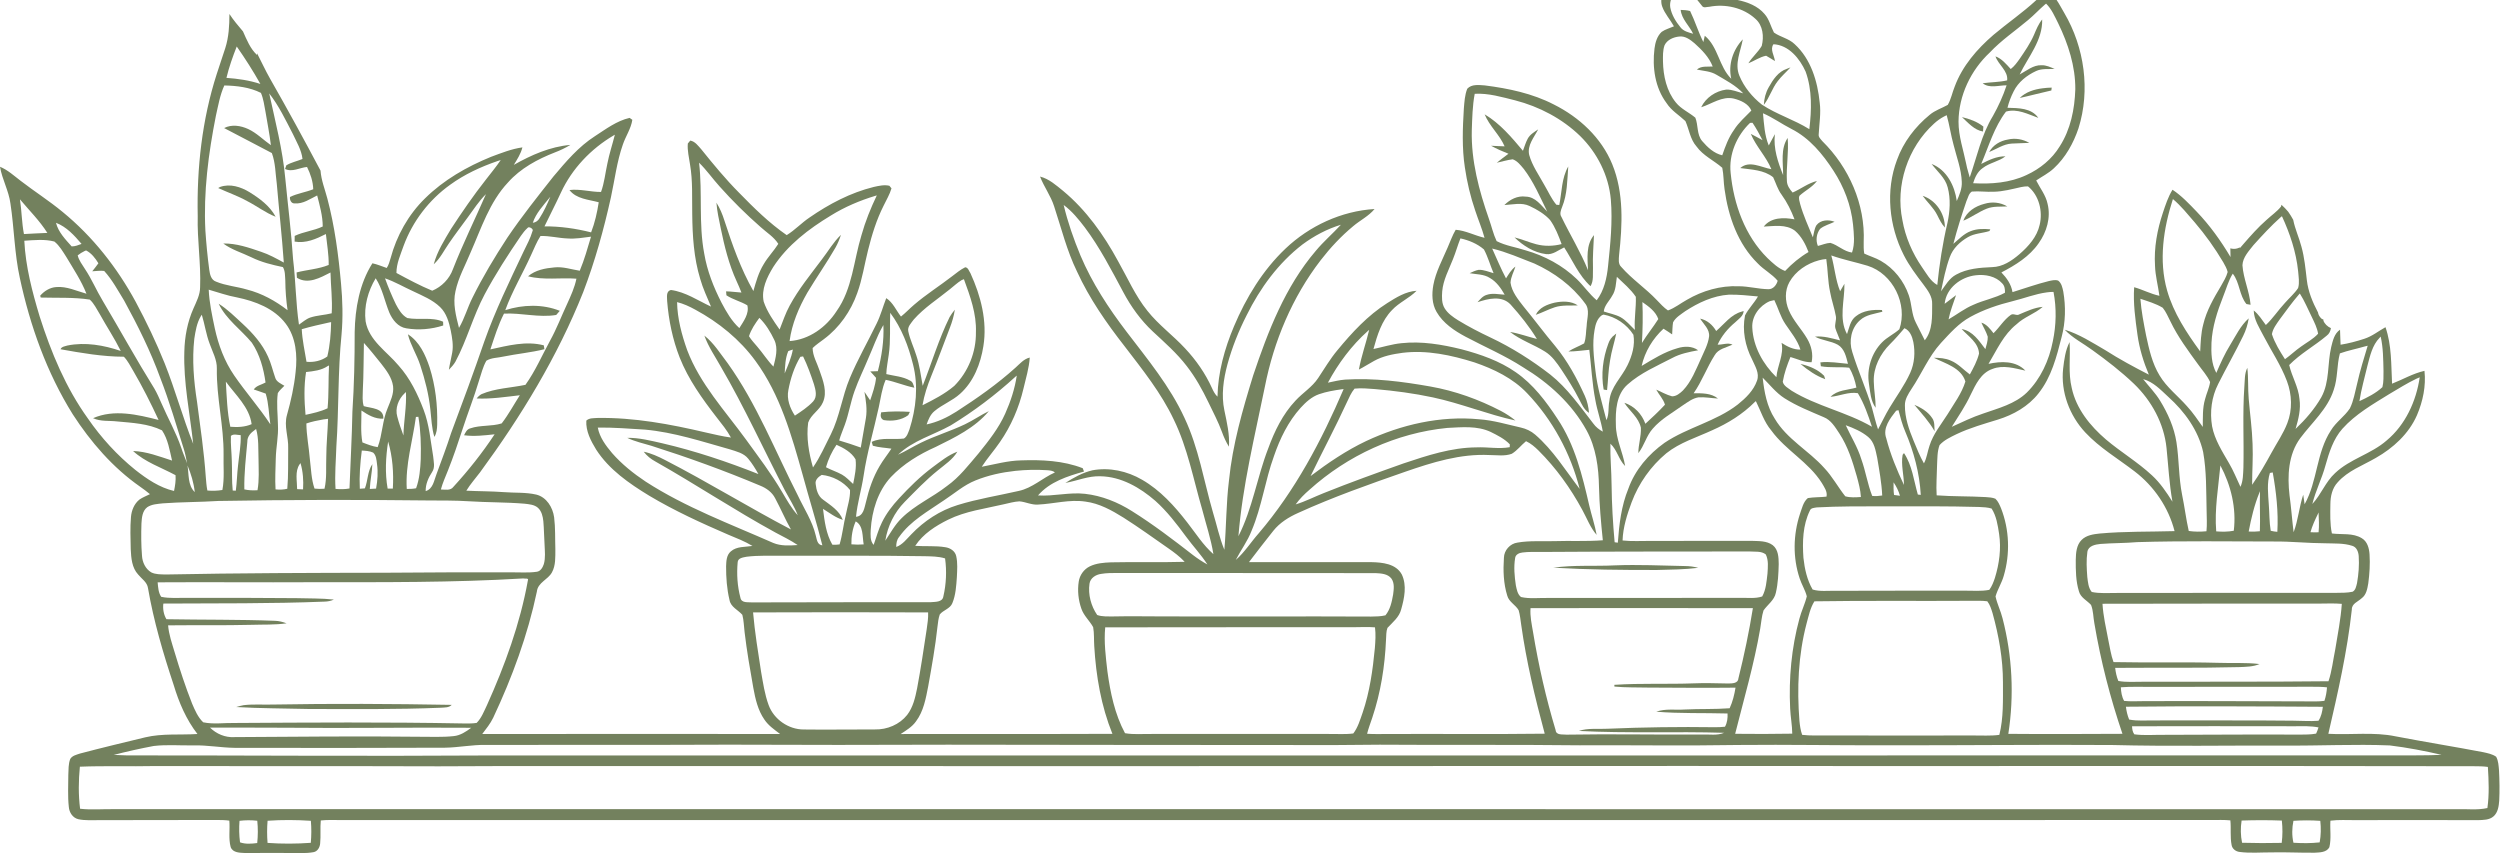 <?xml version="1.0" encoding="UTF-8" standalone="no"?><svg xmlns="http://www.w3.org/2000/svg" xmlns:xlink="http://www.w3.org/1999/xlink" fill="#73815e" height="142.7" preserveAspectRatio="xMidYMid meet" version="1" viewBox="0.0 0.0 418.0 142.7" width="418" zoomAndPan="magnify"><g id="change1_1"><path d="M417.837,128.824c-0.072-0.78-0.097-1.602-0.481-2.299 c-0.643-0.453-1.434-0.596-2.177-0.762c-4.865-0.927-9.758-1.707-14.62-2.644 c-3.708-0.776-7.513-0.208-11.26-0.428c1.592-6.866,3.162-13.761,3.927-20.778 c-0.022-0.988,1.017-1.304,1.628-1.872c0.798-0.568,0.966-1.606,1.121-2.501 c0.212-1.61,0.32-3.244,0.212-4.865c-0.068-1.006-0.363-2.131-1.286-2.68 c-1.502-0.931-3.345-0.575-5.009-0.801c-0.338-1.61-0.273-3.27-0.252-4.901 c0.007-1.311,0.305-2.684,1.229-3.661c1.699-1.926,4.182-2.799,6.349-4.06 c2.917-1.649,5.537-4.042,6.898-7.154c0.992-2.321,1.531-4.886,1.254-7.412 c-1.915,0.428-3.611,1.441-5.418,2.145c-0.162-3.158-0.047-6.424-1.099-9.446 c-1.186,0.657-2.256,1.534-3.561,1.947c-1.29,0.417-2.609,0.776-3.949,0.984 c-0.057-0.837-0.039-1.678-0.09-2.511c-0.966,0.65-1.211,1.85-1.477,2.899 c-0.657,2.774-0.234,5.821-1.653,8.393c-1.132,1.983-2.652,3.726-4.304,5.296 c0.478-1.624,0.909-3.313,0.65-5.016c-0.165-2.001-1.286-3.737-1.714-5.666 c1.854-1.904,4.229-3.191,6.252-4.894c0.448-0.32,0.637-0.776,0.724-1.273 c-0.571-0.251-1.066-0.712-1.271-1.282c0.092-0.103,0.011-0.186-0.243-0.251 c-0.393-0.335-0.593-0.715-0.651-1.096c-0.892-1.697-1.648-3.487-1.864-5.403 c-0.226-1.879-0.392-3.78-0.909-5.609c-0.392-1.505-1.074-2.946-1.368-4.471 c-0.257-0.464-0.528-0.92-0.837-1.352c-0.346-0.42-0.732-0.801-1.134-1.166 c-0.023,0.099-0.033,0.201-0.065,0.299c-0.69,0.859-1.613,1.48-2.414,2.224 c-1.42,1.24-2.665,2.655-3.899,4.075c-0.068,0.095-0.145,0.183-0.23,0.265 c-0.116,0.133-0.232,0.266-0.348,0.4c0-0.048,0-0.096,0-0.143 c-0.275,0.155-0.601,0.254-0.993,0.254c-0.217,0-0.409-0.036-0.59-0.088 c0.01,0.485,0.025,0.97,0.027,1.457c-1.617-2.723-3.467-5.31-5.662-7.595 c-1.258-1.308-2.519-2.652-4.038-3.658c-0.737,1.193-1.168,2.537-1.61,3.859 c-0.945,2.835-1.498,5.831-1.315,8.828c0.05,1.707,0.514,3.359,0.737,5.044 c-1.466-0.309-2.792-1.035-4.222-1.434c-0.183,2.67,0.19,5.346,0.56,7.987 c0.32,2.289,1.002,4.506,1.897,6.633c-2.479-1.275-4.94-2.594-7.29-4.1 c-2.188-1.272-4.347-2.673-6.787-3.417c1.34,1.405,3.097,2.281,4.646,3.42 c2.414,1.739,4.782,3.564,6.938,5.623c2.943,2.831,5.026,6.629,5.447,10.729 c0.309,2.997,0.456,6.015,0.992,8.99c-0.995-1.574-2.041-3.137-3.42-4.405 c-2.382-2.217-5.203-3.891-7.685-5.989c-2.644-2.26-4.983-5.138-5.731-8.612 c-0.622-2.522-0.198-5.127-0.366-7.685c-0.704,1.376-0.895,2.935-1.078,4.455 c-0.417,3.87,1.063,7.822,3.701,10.649c2.407,2.58,5.472,4.383,8.253,6.518 c3.241,2.472,5.67,6.029,6.679,9.985c-4.175,0.126-8.357,0.025-12.518,0.402 c-1.064,0.115-2.224,0.273-3.014,1.06c-0.88,0.862-0.963,2.181-0.988,3.341 c-0.007,1.757,0.004,3.553,0.528,5.249c0.266,1.06,1.344,1.534,2.03,2.289 c0.388,0.97,0.356,2.052,0.553,3.076c1.06,6.27,2.648,12.453,4.696,18.475 c-6.359,0.022-12.726,0.065-19.082,0.004c0.995-6.413,0.668-13.024-0.963-19.305 c-0.309-1.254-0.909-2.414-1.175-3.672c0.341-1.193,1.038-2.249,1.372-3.446 c1.085-3.676,0.949-7.721-0.453-11.296c-0.241-0.571-0.485-1.168-0.945-1.595 c-0.51-0.212-1.074-0.23-1.61-0.273c-2.734-0.162-5.483-0.086-8.21-0.291 c-0.108-1.674,0.043-3.349,0.068-5.023c0.061-1.128,0.018-2.303,0.42-3.377 c0.758-0.848,1.825-1.329,2.828-1.825c2.217-1.056,4.585-1.717,6.924-2.44 c2.598-0.805,5.084-2.206,6.78-4.373c2.167-2.709,3.043-6.144,3.877-9.442 c0.661-2.468,0.704-5.077,0.277-7.585c-0.144-0.661-0.287-1.408-0.855-1.84 c-0.514-0.18-1.056-0.025-1.563,0.079c-2.055,0.51-4.053,1.225-6.076,1.85 c-0.208-1.311-0.963-2.361-1.854-3.295c2.353-1.218,4.696-2.662,6.23-4.883 c1.344-1.875,2.059-4.29,1.495-6.571c-0.298-1.455-1.258-2.623-1.908-3.923 c0.988-0.668,2.07-1.204,2.946-2.026c1.951-1.796,3.28-4.189,4.121-6.686 c2.008-6.37,1.006-13.538-2.361-19.273C344.731,1.457,344.337,0.704,343.868,0 h-3.377c-0.012,0.011-0.024,0.021-0.036,0.031 c-2.256,2.088-4.8,3.823-7.146,5.799c-2.741,2.361-5.199,5.195-6.474,8.623 c-0.42,1.017-0.611,2.134-1.171,3.086c-1.002,0.56-2.127,0.905-3.014,1.656 c-2.432,1.983-4.409,4.574-5.472,7.538c-1.94,5.141-1.34,11.045,1.128,15.902 c0.898,1.786,2.113,3.377,3.313,4.965c0.704,0.956,1.498,1.987,1.437,3.244 c-0.014,2.052,0.126,4.351-1.232,6.054c-0.489-0.984-0.981-1.962-1.484-2.932 c-0.747-1.43-0.668-3.097-1.189-4.595c-0.823-2.393-2.49-4.506-4.689-5.763 c-0.877-0.503-1.858-0.78-2.763-1.211c-0.115-0.64-0.093-1.293-0.09-1.94 c0.287-6.277-2.476-12.489-6.916-16.858c-0.269-0.338-0.686-0.679-0.607-1.157 c0.093-1.757,0.399-3.518,0.169-5.274c-0.356-3.568-1.473-7.312-4.197-9.794 c-0.974-0.945-2.379-1.171-3.456-1.933c-0.539-1.024-0.783-2.217-1.567-3.097 C293.906,1.004,292.205,0.354,290.53,0h-6.739 c0.276,0.325,0.533,0.663,0.776,0.969c0.259,0.431,0.823,0.165,1.222,0.165 c2.677-0.525,5.691,0.14,7.718,2.016c1.268,1.103,1.448,2.979,1.056,4.523 c-0.618,1.06-1.602,1.858-2.235,2.91c0.995-0.395,1.897-1.056,2.964-1.265 c0.507,0.266,0.974,0.604,1.477,0.891c-0.101-0.916-0.87-1.969-0.244-2.813 c2.547,0.126,4.405,2.407,5.375,4.577c1.117,3.065,0.999,6.435,0.622,9.625 c-2.529-1.588-5.44-2.454-7.93-4.103c-1.617-1.279-2.989-2.935-3.773-4.847 c-0.83-2.012,0.219-4.085,0.578-6.072c-1.646,1.743-2.476,4.225-1.929,6.593 c-2.062-2.026-2.181-5.343-4.427-7.193c-0.061,0.262-0.18,0.79-0.241,1.053 c-0.852-1.682-1.387-3.5-2.213-5.188c-0.517-0.14-1.053-0.172-1.581-0.187 c0.169,1.556,1.437,2.63,2.087,3.985c-0.769-0.216-1.624-0.413-2.127-1.085 c-0.783-0.963-1.466-2.073-1.696-3.306C279.206,0.845,279.24,0.406,279.369,0 h-1.598c-0.021,0.371,0.021,0.745,0.15,1.099 c0.438,1.214,1.34,2.181,1.962,3.302c-0.686,0.305-1.43,0.492-2.048,0.923 c-0.772,0.715-1.074,1.782-1.204,2.795c-0.388,3.151,0.083,6.554,2.034,9.144 c0.794,1.24,2.091,1.99,3.137,2.986c0.629,1.405,0.794,3.047,1.858,4.243 c1.11,1.552,2.907,2.335,4.304,3.564c0.244,1.179,0.201,2.397,0.381,3.586 c0.622,4.542,2.22,9.158,5.569,12.421c1.01,1.067,2.371,1.746,3.313,2.885 c-0.19,0.701-0.751,1.419-1.538,1.408c-1.678-0.025-3.316-0.496-4.994-0.496 c-3.029-0.129-6.036,0.744-8.637,2.26c-1.064,0.589-2.023,1.372-3.173,1.786 c-0.708-0.474-1.272-1.125-1.861-1.728c-1.865-1.973-4.157-3.496-5.946-5.544 c-0.553-0.51-0.41-1.304-0.37-1.969c0.557-5.055,0.826-10.398-1.139-15.202 c-1.814-4.445-5.53-7.876-9.769-9.992c-3.575-1.85-7.57-2.684-11.533-3.19 c-0.981-0.061-2.199-0.252-2.943,0.557c-0.42,1.053-0.474,2.21-0.571,3.327 c-0.198,3.27-0.327,6.568,0.169,9.816c0.359,2.458,0.931,4.883,1.735,7.233 c0.499,1.523,1.135,3,1.556,4.545c-1.628-0.363-3.14-1.211-4.822-1.34 c-0.557,0.941-0.909,1.983-1.351,2.979c-0.877,2.059-1.98,4.053-2.389,6.273 c-0.266,1.495-0.244,3.137,0.546,4.484c1.089,1.89,2.964,3.14,4.847,4.146 c3.208,1.707,6.568,3.133,9.625,5.113c4.308,2.601,8.167,6.112,10.61,10.552 c1.574,2.878,2.016,6.212,2.073,9.446c0.068,2.982,0.331,5.953,0.64,8.921 c-2.724,0.212-5.465,0.057-8.195,0.147c-2.023,0.061-4.071-0.111-6.072,0.241 c-1.247,0.169-2.246,1.286-2.271,2.544c-0.144,2.113-0.075,4.294,0.557,6.327 c0.284,1.053,1.387,1.534,1.904,2.436c0.237,0.787,0.305,1.613,0.428,2.425 c0.862,6.162,2.317,12.22,3.934,18.22c-8.831,0.115-17.67,0.007-26.501,0.054 c-1.067,0-2.134,0.029-3.198-0.039c0.226-0.913,0.564-1.789,0.862-2.677 c1.416-4.214,2.116-8.645,2.303-13.082c0.054-0.654,0.004-1.333,0.241-1.947 c0.877-0.945,1.969-1.789,2.296-3.104c0.525-1.861,0.974-3.995,0.104-5.821 c-0.977-1.814-3.262-2.026-5.102-2.066c-6.816-0.025-13.635,0.014-20.451-0.004 c1.344-1.753,2.684-3.514,4.067-5.235c1.085-1.362,2.591-2.296,4.164-2.996 c5.828-2.652,11.871-4.782,17.914-6.888c4.516-1.563,9.212-3.029,14.056-2.785 c1.24,0,2.547,0.234,3.744-0.212c0.913-0.553,1.559-1.434,2.379-2.105 c0.801,0.37,1.473,0.956,2.098,1.574c2.921,2.907,5.35,6.291,7.308,9.913 c0.776,1.405,1.329,2.953,2.4,4.182c-0.302-1.674-0.859-3.288-1.243-4.944 c-1.157-5.001-2.396-10.132-5.3-14.454c-1.911-2.925-4.074-5.788-6.974-7.797 c-2.72-1.901-5.9-2.997-9.079-3.841c-3.277-0.805-6.672-1.383-10.049-1.017 c-1.588,0.158-3.115,0.65-4.671,0.974c0.632-2.317,1.376-4.753,3.101-6.51 c1.196-1.29,2.881-1.969,4.107-3.227c-1.822,0.111-3.395,1.11-4.897,2.055 c-3.259,2.059-5.9,4.926-8.336,7.879c-1.218,1.455-2.177,3.09-3.226,4.664 c-0.995,1.505-2.573,2.454-3.78,3.765c-2.134,2.26-3.514,5.106-4.567,8.001 c-1.868,4.822-2.619,10.042-4.983,14.674c0.69-8.447,2.731-16.693,4.419-24.975 c1.495-7.631,4.585-15.004,9.342-21.18c1.602-2.077,3.406-4.006,5.429-5.684 c1.164-0.992,2.591-1.671,3.575-2.871c-5.547,0.341-10.883,2.813-14.9,6.629 c-3.798,3.607-6.575,8.174-8.602,12.978c-1.574,3.729-2.68,7.703-2.763,11.77 c-0.42-0.395-0.683-0.913-0.916-1.426c-1.103-2.45-2.662-4.685-4.495-6.64 c-2.016-2.181-4.448-3.945-6.298-6.277c-2.041-2.526-3.331-5.53-4.922-8.332 c-2.375-4.373-5.314-8.519-9.162-11.717c-1.186-0.956-2.364-2.03-3.877-2.411 c0.661,1.717,1.796,3.216,2.357,4.98c1.207,3.654,2.127,7.427,3.826,10.901 c2.07,4.516,4.926,8.616,7.976,12.518c2.989,3.902,6.101,7.782,8.213,12.255 c2.317,4.757,3.273,9.999,4.75,15.04c0.64,2.475,1.462,4.908,1.865,7.437 c-1.728-1.52-2.957-3.489-4.362-5.285c-2.134-2.756-4.527-5.411-7.578-7.164 c-2.476-1.441-5.451-2.098-8.285-1.57c-1.635,0.384-3.122,1.214-4.527,2.113 c1.958-0.349,3.841-1.196,5.864-1.114c3.464,0.061,6.625,1.89,9.176,4.107 c1.969,1.761,3.579,3.873,5.141,5.989c1.157,1.577,2.508,3.004,3.571,4.653 c-0.834-0.456-1.631-0.977-2.382-1.552c-3.32-2.58-6.672-5.138-10.24-7.373 c-2.371-1.498-5.048-2.573-7.847-2.889c-2.626-0.302-5.228,0.446-7.854,0.269 c1.962-2.274,4.897-3.205,7.689-3.995c-0.054-0.14-0.162-0.417-0.216-0.557 c-3.266-1.272-6.859-1.43-10.323-1.308c-2.231,0.047-4.38,0.661-6.557,1.067 c0.923-1.43,2.062-2.702,3.022-4.107c1.883-2.702,3.201-5.777,3.956-8.975 c0.395-1.714,0.934-3.413,1.046-5.177c-0.988,0.226-1.649,1.038-2.375,1.682 c-3.058,2.763-6.442,5.131-9.898,7.362c-1.527,0.974-3.194,1.761-4.973,2.138 c0.287-0.812,0.625-1.656,1.308-2.22c1.319-1.117,2.993-1.725,4.279-2.892 c2.278-2.03,3.442-5.026,3.906-7.984c0.675-4.168-0.431-8.407-2.163-12.187 c-0.251-0.349-0.377-0.959-0.877-0.995c-0.798,0.392-1.48,0.97-2.185,1.502 c-2.095,1.62-4.351,3.04-6.363,4.768c-0.751,0.636-1.419,1.362-2.192,1.972 c-0.812-1.031-1.326-2.343-2.461-3.079c-0.553,1.405-0.931,2.878-1.602,4.232 c-1.48,3.058-3.18,6.007-4.491,9.144c-1.293,3.061-1.689,6.435-3.183,9.417 c-0.952,1.858-1.775,3.798-2.975,5.512c-0.697-2.418-1.139-4.983-0.805-7.495 c0.46-1.347,1.904-2.066,2.458-3.377c0.787-1.743,0.032-3.658-0.56-5.339 c-0.402-1.24-1.143-2.425-1.153-3.751c0.571-0.557,1.243-0.999,1.875-1.48 c2.598-1.922,4.523-4.689,5.591-7.725c0.841-2.325,1.204-4.779,1.804-7.168 c0.636-2.558,1.416-5.095,2.612-7.452c0.453-0.949,1.01-1.858,1.304-2.871 c-0.086-0.108-0.262-0.327-0.352-0.435c-0.87-0.205-1.764,0.014-2.616,0.198 c-3.873,0.956-7.463,2.846-10.729,5.106c-1.34,0.898-2.447,2.105-3.823,2.95 c-2.928-2.023-5.479-4.542-7.958-7.082c-2.271-2.285-4.319-4.775-6.334-7.279 c-0.525-0.575-1.017-1.308-1.836-1.448c-0.101,0.122-0.305,0.367-0.406,0.489 c-0.104,1.182,0.208,2.346,0.37,3.514c0.471,2.734,0.316,5.515,0.367,8.275 c0.039,3.643,0.259,7.333,1.333,10.84c0.449,1.602,1.168,3.108,1.807,4.642 c-2.188-1.017-4.272-2.454-6.708-2.781c-0.855,0.223-0.625,1.204-0.625,1.865 c0.259,3.212,0.913,6.406,2.088,9.414c1.452,3.672,3.776,6.906,6.176,10.006 c0.852,1.089,1.739,2.167,2.4,3.388c-1.43-0.19-2.835-0.539-4.236-0.852 c-5.925-1.39-11.972-2.522-18.076-2.422c-0.629,0.054-1.376-0.029-1.868,0.446 c-0.101,1.757,0.755,3.385,1.646,4.843c2.156,3.345,5.515,5.666,8.86,7.703 c4.229,2.529,8.72,4.574,13.236,6.528c1.372,0.564,2.763,1.11,4.038,1.879 c-1.214,0.198-2.623,0.04-3.611,0.905c-0.729,0.6-0.769,1.62-0.798,2.493 c-0.007,1.886,0.126,3.791,0.568,5.63c0.198,1.186,1.43,1.664,2.149,2.486 c0.248,0.949,0.252,1.937,0.377,2.907c0.366,3.112,0.905,6.198,1.452,9.281 c0.341,1.854,0.765,3.765,1.865,5.339c0.665,1.002,1.678,1.682,2.619,2.4 c-16.603-0.025-33.202-0.007-49.805,0.004c0.665-0.877,1.362-1.739,1.84-2.734 c3.169-6.74,5.759-13.786,7.297-21.083c0.155-1.523,1.861-1.987,2.522-3.212 c0.643-1.178,0.557-2.573,0.568-3.866c-0.061-1.782,0.018-3.571-0.205-5.339 c-0.226-1.664-1.268-3.374-2.982-3.798c-1.768-0.41-3.604-0.266-5.4-0.41 c-2.095-0.158-4.2-0.137-6.298-0.244c0.665-1.092,1.523-2.048,2.292-3.065 C87.121,69.63,93.222,59.631,97.519,48.827c1.962-5.145,3.438-10.466,4.628-15.838 c0.64-2.95,0.992-5.975,1.998-8.831c0.474-1.398,1.362-2.648,1.581-4.125 c-0.111-0.083-0.341-0.244-0.456-0.323c-2.152,0.492-3.967,1.876-5.792,3.054 c-2.741,1.757-4.854,4.268-6.934,6.733c-2.648,3.356-5.321,6.701-7.718,10.247 c-2.116,3.234-4.11,6.554-5.824,10.021c-0.837,1.649-1.315,3.46-2.26,5.059 c-0.503-1.99-1.063-4.082-0.586-6.137c0.485-2.285,1.649-4.34,2.529-6.485 c1.782-4.035,3.165-8.411,6.248-11.691c2.098-2.371,4.951-3.898,7.865-5.034 c0.895-0.338,1.757-0.755,2.576-1.25c-3.377,0.284-6.546,1.692-9.464,3.341 c0.564-0.927,1.175-1.854,1.437-2.925c-1.825,0.252-3.543,0.952-5.256,1.584 c-4.038,1.646-7.904,3.859-11.023,6.938c-2.795,2.731-4.764,6.263-5.767,10.028 c-0.172,0.55-0.309,1.128-0.643,1.613c-0.798-0.269-1.57-0.611-2.393-0.783 c-2.159,3.399-2.889,7.538-2.964,11.515c0.007,4.434-0.09,8.871-0.381,13.301 c-0.075,4.283-0.331,8.558-0.485,12.834c-0.769,0.14-1.559,0.147-2.332,0.072 c-0.162-2.375,0.068-4.753,0.137-7.125c0.428-6.23,0.234-12.493,0.866-18.708 c0.252-2.828,0.176-5.677-0.086-8.497c-0.431-4.789-1.056-9.575-2.289-14.228 c-0.41-1.542-1.021-3.059-1.139-4.661c-2.736-5.164-5.531-10.284-8.432-15.364 c-0.777-1.361-1.446-2.833-2.185-4.256c-0,0.097-0,0.193-0,0.29 c-1.141-1.062-1.723-2.551-2.348-3.943C39.828,4.305,39.017,3.359,38.36,2.34 c-0.002,1.935-0.103,3.863-0.699,5.721c-0.449,1.444-0.974,2.86-1.419,4.304 c-2.468,7.657-3.352,15.755-3.183,23.774c-0.101,3.967,0.553,7.908,0.399,11.875 c0,1.279-0.614,2.422-1.114,3.564c-1.006,2.26-1.469,4.736-1.523,7.204 c-0.165,5.185,0.927,10.29,1.484,15.424c-1.764-4.416-3.004-9.025-4.768-13.445 c-1.412-3.514-3.05-6.931-4.836-10.269c-3.101-5.727-7.2-10.948-12.255-15.076 C8.199,33.561,5.738,31.994,3.431,30.216C2.332,29.382,1.297,28.412,0,27.884 c0.356,2.113,1.466,4.013,1.746,6.148C2.378,38.163,2.414,42.381,3.316,46.477 c1.714,7.994,4.506,15.838,8.849,22.794c3.004,4.642,6.701,8.921,11.257,12.101 c0.557,0.406,1.128,0.794,1.649,1.25c-0.586,0.295-1.207,0.525-1.75,0.898 c-0.88,0.701-1.333,1.818-1.423,2.917c-0.154,1.793-0.079,3.6-0.04,5.4 c0.072,1.462,0.19,3.097,1.243,4.225c0.582,0.722,1.505,1.272,1.642,2.264 c0.949,5.515,2.533,10.897,4.294,16.201c0.88,2.925,2.088,5.77,3.974,8.199 c-2.903,0.19-5.86-0.122-8.716,0.553c-3.647,0.884-7.297,1.753-10.923,2.713 c-0.575,0.201-1.283,0.338-1.624,0.898c-0.334,0.841-0.28,1.775-0.327,2.67 c0,1.789-0.115,3.586,0.086,5.371c0.072,0.905,0.65,1.818,1.577,2.037 c1.139,0.252,2.317,0.147,3.474,0.162c6.589-0.036,13.179,0.004,19.768-0.029 c0.672,0.004,1.347,0.011,2.016,0.108c0.129,1.466-0.165,2.979,0.226,4.423 c0.356,0.97,1.552,0.945,2.407,0.992c2.519,0.014,5.037-0.047,7.556,0.004 c1.293-0.011,2.605,0.09,3.884-0.147c0.686-0.115,1.074-0.83,1.114-1.466 c0.126-1.276-0.018-2.562,0.104-3.834c1.049-0.111,2.109-0.075,3.162-0.068 c104.317-0.007,208.631-0.004,312.945-0.004c1.056-0.004,2.12-0.047,3.176,0.057 c0.14,1.369-0.061,2.767,0.208,4.125c0.108,0.643,0.701,1.081,1.329,1.153 c1.768,0.237,3.561,0.065,5.343,0.075c2.404-0.061,4.804,0.083,7.207,0.054 c0.859-0.05,1.99-0.036,2.465-0.913c0.349-1.455,0.079-2.964,0.176-4.441 c1.38-0.18,2.777-0.086,4.168-0.093c6.834-0.011,13.668-0.029,20.501,0.004 c0.884-0.036,1.893-0.007,2.605-0.636c0.737-0.647,0.877-1.689,0.949-2.612 C417.955,132.198,417.92,130.509,417.837,128.824z M399.477,65.894 c1.502-0.884,2.982-1.825,4.559-2.576c0.137-0.057,0.41-0.176,0.543-0.234 c-0.593,4.003-2.389,7.955-5.547,10.578c-2.583,2.256-6.112,3.068-8.609,5.443 c-1.599,1.462-2.328,3.586-3.798,5.159c0.539-2.21,1.602-4.247,2.192-6.439 c0.614-2.17,1.304-4.416,2.831-6.137 C393.836,69.246,396.718,67.6,399.477,65.894z M387.667,88.996 c-0.456,0.022-0.909,0.018-1.358-0.011c0.295-1.056,0.755-2.048,1.232-3.029 l0.122-0.273C387.71,86.783,387.782,87.893,387.667,88.996z M398.051,56.279 c0.424,1.879,0.424,3.816,0.471,5.731c-0.014,0.905,0.043,1.832-0.183,2.72 c-1.107,1.028-2.486,1.714-3.844,2.339c0.309-2.001,0.877-3.949,1.34-5.918 c0.438-1.638,0.801-3.424,2.037-4.678L398.051,56.279z M384.602,73.263 c1.955-2.619,4.574-4.872,5.594-8.073c0.693-1.969,0.499-4.11,1.035-6.104 c1.358-0.481,2.781-0.758,4.168-1.161c0.119-0.029,0.359-0.09,0.478-0.119 c-0.625,2.105-1.293,4.2-1.764,6.345c-0.366,1.387-0.568,2.842-1.214,4.135 c-0.898,1.358-2.321,2.274-3.169,3.676c-2.447,3.733-2.238,8.494-4.398,12.353 c-0.09-0.539-0.169-1.071-0.234-1.602c-0.683,2.055-0.837,4.247-1.606,6.28 c-0.259-2.059-0.399-4.128-0.683-6.18 C382.429,79.568,382.597,75.986,384.602,73.263z M386.557,53.052 c0.417,0.88,0.873,1.771,1.028,2.745c-0.805,0.895-1.89,1.452-2.849,2.149 c-0.941,0.647-1.761,1.452-2.688,2.113c-0.844-1.326-1.703-2.688-2.185-4.189 c0.169-0.959,0.805-1.743,1.344-2.522c1.031-1.376,2.023-2.785,3.151-4.085 l0.172-0.19C385.335,50.329,385.888,51.719,386.557,53.052z M373.32,45.755 c1.182,1.498,1.071,3.618,2.285,5.08c0.172,0.029,0.517,0.09,0.69,0.122 c-0.183-2.256-1.207-4.355-1.358-6.615c0.061-1.329,1.067-2.357,1.84-3.356 c1.459-1.62,2.943-3.23,4.57-4.685l0.194-0.151 c1.34,2.907,2.378,5.989,2.705,9.191c0.072,0.931,0.262,1.901,0,2.817 c-0.607,0.923-1.469,1.646-2.192,2.479c-1.117,1.189-2.008,2.587-3.205,3.704 c-0.632-0.848-1.189-1.768-2.026-2.436c0.036,1.57,0.949,2.9,1.635,4.25 c1.304,2.519,2.917,4.894,3.916,7.563c0.848,2.238,0.941,4.804,0.061,7.046 c-0.668,1.739-1.739,3.273-2.623,4.901c-1.006,1.843-2.048,3.668-3.255,5.389 c-0.007-2.278,0.176-4.552,0.072-6.827c-0.079-2.526-0.435-5.03-0.643-7.545 c-0.155-1.725-0.032-3.46-0.234-5.177c-0.492,0.974-0.402,2.095-0.496,3.151 c-0.32,4.509-0.05,9.029-0.158,13.542c-0.054,1.074-0.039,2.199-0.492,3.205 c-0.636-1.329-1.171-2.706-1.922-3.97c-1.128-1.955-2.389-3.909-2.824-6.158 c-0.402-2.393-0.086-4.919,1.028-7.085c1.351-2.695,2.856-5.314,4.171-8.027 c0.456-0.927,0.769-1.919,0.927-2.935c-1.365,1.214-2.149,2.892-3.086,4.423 c-0.923,1.491-1.642,3.094-2.332,4.7c-0.834-1.538-0.87-3.338-0.808-5.037 c0.126-2.677,0.974-5.246,1.947-7.718 C372.232,48.31,372.577,46.941,373.32,45.755z M380.772,88.921 c-0.381-0.029-0.751-0.086-1.107-0.176c-0.251-1.452-0.205-2.935-0.323-4.398 c-0.111-1.753-0.345-3.564,0.187-5.271c0.119-0.022,0.352-0.065,0.471-0.086 C380.585,82.256,380.963,85.597,380.772,88.921z M377.848,88.824 c-0.625,0.072-1.25,0.083-1.868,0.05c0.417-2.206,0.941-4.412,1.789-6.496 l0.101-0.244C377.797,84.361,377.934,86.596,377.848,88.824z M373.486,88.741 c-0.966,0.183-1.962,0.187-2.935,0.104c-0.302-3.683,0.356-7.358,0.697-11.02 C373.026,81.149,373.949,84.972,373.486,88.741z M363.31,33.281 c1.362,1.143,2.472,2.544,3.632,3.88c1.786,2.084,3.388,4.326,4.786,6.686 c0.284,0.517,0.6,1.042,0.737,1.631c-0.219,0.844-0.701,1.592-1.121,2.346 c-1.207,2.026-2.414,4.1-2.961,6.417c-0.388,1.473-0.435,3.004-0.51,4.52 c-2.278-3.126-4.462-6.435-5.53-10.19 C360.91,43.542,361.733,38.17,363.31,33.281z M358.83,56.106 c-0.395-2.037-0.805-4.078-0.956-6.151c1.265,0.431,2.583,0.801,3.733,1.502 c0.56,0.683,0.887,1.516,1.293,2.296c1.24,2.583,2.961,4.894,4.642,7.2 c0.679,0.959,1.502,1.836,1.987,2.921c-0.144,0.992-0.6,1.904-0.844,2.871 c-0.449,1.502-0.349,3.09-0.381,4.638c-0.852-1.179-1.649-2.404-2.641-3.467 c-1.516-1.721-3.392-3.144-4.581-5.134 C359.843,60.756,359.326,58.399,358.83,56.106z M361.173,67.007 c-0.801-1.319-1.893-2.414-2.842-3.618c1.717,0.463,2.939,1.8,4.204,2.964 c2.727,2.45,5.027,5.601,5.831,9.23c0.575,3.219,0.499,6.51,0.578,9.773 c0.014,1.153,0.093,2.317-0.022,3.471c-0.988,0.093-1.987,0.097-2.964-0.047 c-0.453-1.994-0.69-4.028-1.107-6.029c-0.586-2.907-0.496-5.889-0.949-8.813 C363.515,71.463,362.473,69.131,361.173,67.007z M349.74,98.977 c-0.578-0.693-0.632-1.646-0.744-2.501c-0.104-1.401-0.19-2.82,0.014-4.214 c0.165-1.013,1.34-1.229,2.188-1.315c2.048-0.158,4.103-0.126,6.151-0.305 c7.603-0.23,15.212-0.108,22.819-0.104c2.878-0.029,5.745,0.291,8.627,0.298 c1.498,0.057,3.05-0.05,4.498,0.424c0.747,0.212,1.038,1.028,1.085,1.735 c0.101,1.505-0.022,3.022-0.284,4.509c-0.137,0.507-0.223,1.161-0.74,1.434 c-0.913,0.198-1.854,0.169-2.774,0.187c-12.216,0.014-24.432-0.011-36.648,0.018 C352.535,99.132,351.116,99.268,349.74,98.977z M353.656,111.668 c6.924-0.057,13.854,0.054,20.781-0.129c1.128-0.054,2.296-0.047,3.352-0.51 c-2.317-0.284-4.653-0.115-6.977-0.205c-5.81-0.162-11.627,0.004-17.433-0.122 c-0.442-1.214-0.611-2.501-0.884-3.758c-0.377-1.987-0.841-3.97-0.959-5.993 c12.054-0.043,24.112-0.011,36.17-0.029c1.279,0,2.562-0.072,3.844,0.043 c-0.176,2.573-0.69,5.109-1.103,7.653c-0.366,1.761-0.546,3.571-1.125,5.285 c-10.355,0.115-20.72,0.054-31.079,0.086c-1.354-0.014-2.723,0.119-4.06-0.133 C353.901,113.155,353.739,112.411,353.656,111.668z M354.608,114.916 c1.685-0.14,3.381-0.054,5.073-0.072c8.982-0.032,17.968,0.011,26.951-0.018 c0.812,0,1.628,0.004,2.443,0.097c-0.05,0.765-0.187,1.531-0.431,2.26 c-1.028,0.14-2.066,0.086-3.094,0.086c-9.101-0.007-18.202-0.086-27.303-0.036 c-1.035,0.004-2.07,0.068-3.094-0.043 C354.759,116.497,354.641,115.695,354.608,114.916z M387.645,120.513 c-1.416,0.115-2.838-0.014-4.25-0.014c-7.667-0.09-15.331-0.011-22.995-0.043 c-1.469-0.025-2.957,0.133-4.405-0.147c-0.287-0.686-0.453-1.416-0.543-2.145 c10.973-0.122,21.956-0.061,32.929,0.011 C388.281,118.986,388.113,119.824,387.645,120.513z M387.656,121.624 c-0.111,0.352-0.244,0.697-0.399,1.035c-0.92,0.176-1.858,0.158-2.785,0.169 c-7.545-0.061-15.09,0.039-22.639,0.036c-1.656-0.022-3.327,0.137-4.973-0.086 c-0.298-0.392-0.363-0.88-0.381-1.347c9.09-0.004,18.184-0.04,27.278-0.004 C385.055,121.422,386.374,121.365,387.656,121.624z M334.894,114.111 c-0.007,2.921,0.111,5.9-0.604,8.76c-1.469,0.201-2.957,0.083-4.43,0.101 c-8.145,0.018-16.287,0.011-24.432-0.004c-1.369-0.018-2.745,0.068-4.107-0.101 c-0.269-0.747-0.374-1.538-0.453-2.321c-0.428-5.443-0.208-10.984,1.189-16.283 c0.352-1.265,0.607-2.598,1.315-3.722c8.702-0.14,17.419-0.025,26.128-0.086 c0.923,0.004,1.854-0.043,2.777,0.079c0.449,0.578,0.665,1.293,0.88,1.987 C334.204,106.293,334.898,110.187,334.894,114.111z M299.313,118.437 c0.061,1.416,0.341,2.813,0.352,4.232c-3.18,0.05-6.367,0.068-9.546,0.022 c1.469-5.835,3.165-11.627,4.186-17.566c0.18-1.02,0.237-2.066,0.553-3.054 c0.683-0.992,1.818-1.714,2.066-2.964c0.366-1.567,0.435-3.187,0.478-4.789 c-0.011-1.11-0.054-2.432-1.01-3.173c-1.01-0.747-2.339-0.665-3.521-0.715 c-5.637,0-11.271,0.004-16.905,0.011c-1.559-0.011-3.122,0.097-4.674-0.076 c0.075-2.202,0.755-4.333,1.513-6.381c1.189-3.173,3.201-6.033,5.806-8.199 c2.256-1.8,5.066-2.644,7.653-3.841c2.623-1.153,5.095-2.68,7.125-4.718 l0.19-0.162c0.826,1.656,1.365,3.485,2.591,4.922 c2.411,3.316,6.255,5.282,8.447,8.778c0.392,0.686,0.959,1.426,0.773,2.271 c-1.038,0.122-2.091,0.072-3.119,0.241c-0.783,0.65-0.984,1.739-1.319,2.655 c-1.139,3.474-1.214,7.297-0.05,10.775c0.334,1.024,0.931,1.947,1.196,2.997 c-0.305,1.286-0.916,2.476-1.243,3.755 C299.536,108.326,299.069,113.407,299.313,118.437z M302.166,56.645 c-0.959-1.642-2.343-3.025-3.086-4.8c-0.632-1.477-0.69-3.266,0.115-4.692 c1.038-1.836,2.925-3.09,4.933-3.632c0.399-0.108,0.808-0.176,1.225-0.212 c0.273,1.832,0.248,3.701,0.64,5.519c0.241,1.376,0.733,2.695,0.97,4.074 c0.108,0.654-0.241,1.297-0.097,1.951c0.208,0.704,0.55,1.362,0.794,2.059 c-1.376-0.341-2.759-0.769-4.193-0.625c1.196,0.661,2.626,0.693,3.819,1.358 c1.11,0.65,1.398,2.026,1.692,3.183c-1.534-0.126-3.072-0.424-4.613-0.237 c0.022,0.162,0.061,0.485,0.083,0.647c1.563,0.287,3.165,0.068,4.739,0.244 c0.614,1.013,0.981,2.163,1.204,3.323c-1.459,0.428-3.198,0.381-4.326,1.545 c1.527-0.129,3.018-0.873,4.567-0.611c1.053,1.739,1.721,3.686,2.357,5.612 c-4.261-2.476-9.219-3.428-13.42-6.015c-0.543-0.424-1.351-0.798-1.491-1.516 c0.248-1.423,0.733-2.799,1.283-4.128c1.168,0.334,2.292,0.909,3.539,0.873 C303.193,59.218,302.852,57.817,302.166,56.645z M313.865,76.532 c0.349,2.095,0.744,4.193,0.841,6.316c-0.557,0.09-1.121,0.129-1.674,0.072 c-0.787-1.994-1.092-4.139-1.825-6.155c-0.611-2.001-1.735-3.78-2.601-5.666 c1.322,0.481,2.652,1.042,3.747,1.955 C313.387,73.899,313.595,75.303,313.865,76.532z M298.357,66.58 c2.052,1.308,4.326,2.202,6.554,3.162c1.236,0.478,1.922,1.674,2.623,2.723 c1.426,2.167,2.21,4.667,2.914,7.146c0.313,1.143,0.625,2.296,0.693,3.489 c-0.87,0.054-1.771,0.126-2.612-0.119c-1.225-1.541-2.156-3.305-3.517-4.739 c-2.594-2.91-6.252-4.811-8.271-8.235c-1.326-2.044-1.757-4.484-2.026-6.863 C295.903,64.313,296.938,65.667,298.357,66.58z M330.942,84.767 c0.686,0.032,1.387,0.057,2.055,0.262c0.805,1.261,1.031,2.785,1.254,4.24 c0.37,2.465,0.029,4.991-0.704,7.362c-0.23,0.693-0.496,1.394-0.934,1.99 c-1.38,0.277-2.795,0.122-4.189,0.14c-7.186,0.004-14.375-0.004-21.558,0.022 c-1.265-0.032-2.573,0.158-3.798-0.216c-0.931-1.606-1.337-3.471-1.534-5.296 c-0.183-2.655-0.119-5.465,1.078-7.901c0.165-0.464,0.751-0.453,1.157-0.532 c3.661-0.201,7.333-0.172,11.002-0.183 C320.159,84.656,325.552,84.613,330.942,84.767z M318.341,81.085 c-1.196-2.519-2.264-5.113-2.961-7.815c-0.625-1.725,0.661-3.32,1.656-4.599 c0.097-0.025,0.291-0.072,0.388-0.093c0.331,1.218,0.636,2.45,1.146,3.615 c1.423,3.345,2.378,6.909,2.583,10.552c-0.122-0.014-0.37-0.043-0.492-0.057 c-0.672-2.335-0.941-4.865-2.314-6.934l-0.23,0.295 C317.82,77.714,318.338,79.403,318.341,81.085z M317.673,82.892 c-0.244-0.032-0.74-0.101-0.988-0.133c-0.097-0.701-0.097-1.412-0.079-2.113 C317.073,81.332,317.45,82.083,317.673,82.892z M334.775,47.386 c0.406,0.406,0.482,1.006,0.453,1.559c-1.656,0.913-3.557,1.225-5.267,2.012 c-1.495,0.622-2.77,1.631-4.161,2.44c0.266-1.394,0.812-2.709,1.25-4.049 c-0.647,0.467-1.254,0.988-1.904,1.448c0.248-2.644,2.72-4.509,5.235-4.775 C331.933,45.841,333.694,46.176,334.775,47.386z M341.034,37.585 c-0.442,2.012-1.875,3.607-3.385,4.919c-1.286,1.103-2.799,2.12-4.549,2.159 c-2.055,0.09-4.189,0.237-6.029,1.25c-1.153,0.604-1.786,1.789-2.533,2.792 c0.406-1.911,0.776-3.844,1.455-5.684c0.517-1.473,1.71-2.601,3.04-3.367 c1.096-0.65,2.411-0.643,3.6-1.024l0.147-0.284 c-1.096-0.108-2.235-0.111-3.27,0.298c-1.15,0.428-1.994,1.351-2.907,2.127 c0.622-2.414,1.383-4.789,2.185-7.146c0.266-0.535,0.366-1.268,0.909-1.595 c1.218-0.104,2.443,0.09,3.668,0.029c1.549-0.029,3.047-0.445,4.556-0.776 c0.377-0.086,0.765-0.126,1.16-0.122 C340.927,32.652,341.58,35.328,341.034,37.585z M332.688,8.784 c1.929-2.048,4.265-3.629,6.41-5.433c0.981-0.812,1.843-1.753,2.81-2.587 l0.198-0.158c0.934,0.916,1.448,2.149,2.03,3.302 c1.667,3.431,2.885,7.179,2.856,11.027c-0.108,3.313-0.787,6.708-2.601,9.529 c-1.297,2.138-3.309,3.769-5.565,4.804c-2.767,1.301-5.903,1.541-8.918,1.365 c0.295-0.959,0.737-1.944,1.595-2.526c1.143-0.898,2.666-1.081,3.812-1.969 c-1.466-0.029-2.788,0.625-4.056,1.272c1.258-2.961,2.17-6.162,4.143-8.749 c1.89-0.55,3.676,0.442,5.407,1.049c-1.164-1.674-3.345-1.635-5.159-1.689 c0.234-0.949,0.586-1.865,1.028-2.734c0.765-1.563,2.206-2.695,3.762-3.413 c0.966-0.449,2.059-0.287,3.094-0.349c-0.69-0.295-1.401-0.636-2.167-0.618 c-1.405-0.065-2.511,0.923-3.679,1.545c1.441-2.971,3.855-5.702,3.765-9.198 c-0.625,0.755-0.984,1.671-1.365,2.558c-0.625,1.441-1.523,2.738-2.404,4.031 c-0.438,0.614-0.884,1.24-1.487,1.699c-0.758-0.816-1.473-1.725-2.555-2.116 c0.478,1.416,2.141,2.418,1.955,4.01c-1.344,0.32-2.738,0.287-4.096,0.485 c1.143,0.909,2.68,0.331,4.003,0.345c-0.586,1.775-1.365,3.489-2.281,5.116 c-1.933,3.151-2.673,6.83-3.884,10.283c-0.169-0.722-0.438-1.419-0.564-2.149 c-0.478-2.386-1.319-4.725-1.311-7.182 C327.496,15.97,329.519,11.744,332.688,8.784z M321.359,44.674 c-1.62-2.361-2.784-5.037-3.277-7.861c-1.207-5.806,0.895-12.159,5.282-16.139 c0.499-0.46,1.053-0.862,1.656-1.182c0.115-0.061,0.349-0.176,0.467-0.234 c0.467,1.631,0.693,3.327,1.15,4.965c0.507,2.041,1.297,4.046,1.372,6.169 c0.068,1.135-0.399,2.199-0.837,3.216c-0.345-2.558-1.682-5.213-4.211-6.198 c0.949,1.261,2.285,2.317,2.691,3.913c0.521,1.944,0.377,4.013-0.043,5.968 c-0.805,3.406-1.337,6.877-1.696,10.358 C322.735,46.991,322.114,45.73,321.359,44.674z M324.521,57.35 c1.487-1.606,2.968-3.302,4.922-4.362c2.217-1.225,4.646-2.034,7.1-2.641 c1.901-0.463,3.737-1.204,5.688-1.462c0.366-0.054,0.74-0.083,1.117-0.079 c0.521,2.727,0.456,5.555-0.119,8.271c-0.622,3.176-2.026,6.266-4.347,8.562 c-1.99,1.919-4.746,2.608-7.279,3.5c-1.814,0.593-3.528,1.444-5.264,2.224 c1.107-1.768,2.292-3.496,3.169-5.393c0.819-1.678,1.717-3.629,3.618-4.279 c1.807-0.715,3.719-0.108,5.522,0.28c-1.599-1.681-4.082-1.592-6.169-1.132 c1.387-2.317,2.511-4.904,4.685-6.622c1.286-1.225,3.05-1.746,4.383-2.91 c-1.391,0.111-2.644,0.726-3.906,1.25c-0.46,0.309-0.981-0.223-1.434,0.09 c-1.157,0.823-1.89,2.08-2.892,3.068c-0.568-0.715-1.121-1.491-2.03-1.771 c0.345,0.783,0.812,1.523,1.067,2.353c0.029,0.708-0.216,1.398-0.399,2.077 c-1.06-1.387-2.098-3.029-3.967-3.359c1.117,1.218,2.835,2.289,2.907,4.11 c-0.309,1.232-0.927,2.371-1.534,3.482c-1.063-0.776-1.955-1.818-3.198-2.317 c-0.887-0.402-1.872-0.46-2.828-0.471c1.937,0.977,4.567,1.646,5.282,3.97 c-0.618,2.008-1.919,3.719-2.997,5.501c-1.078,1.696-2.396,3.288-3.004,5.235 c-0.341,0.974-0.438,2.037-0.934,2.953c-0.69-1.204-1.189-2.497-1.721-3.769 c-0.776-1.886-1.477-3.866-1.459-5.928c-0.022-1.028,0.564-1.915,1.096-2.741 C321.298,62.513,322.455,59.624,324.521,57.35z M312.255,44.433 c4.247,1.329,6.758,6.435,5.321,10.617c-0.902,0.816-2.052,1.322-2.907,2.199 c-1.764,1.793-2.573,4.441-2.181,6.916c0.219,1.365,0.269,2.856,1.121,4.013 c0.011-1.47-0.291-2.921-0.313-4.383c-0.086-2.368,1.081-4.638,2.734-6.277 c0.848-0.837,1.62-1.743,2.393-2.644c0.923,0.392,1.297,1.405,1.487,2.321 c0.331,1.714,0.201,3.55-0.525,5.152c-0.941,2.077-2.303,3.92-3.471,5.864 c-0.704,1.157-1.258,2.393-1.904,3.579c-0.417-1.196-0.69-2.436-1.031-3.65 c-0.974-3.137-2.314-6.148-3.28-9.284c-0.6-1.822-0.187-4.01,1.279-5.303 c1.024-0.952,2.468-1.071,3.755-1.43l-0.075-0.287 c-1.498-0.086-3.137,0.072-4.351,1.038c-0.952,0.701-1.114,1.951-1.487,2.989 c-1.416-2.612-0.377-5.619-0.431-8.411c-0.244,0.413-0.485,0.826-0.722,1.24 c-0.783-1.915-0.909-4.006-1.477-5.982 C308.173,43.416,310.243,43.826,312.255,44.433z M299.547,21.568 c2.996,1.52,5.21,4.193,7.006,6.97c1.76,2.695,2.943,5.785,3.273,8.997 c0.14,1.556,0.352,3.18-0.169,4.692c-1.355-0.172-2.343-1.247-3.618-1.62 c-0.726,0.039-1.394,0.345-2.088,0.514c-0.392-0.934-0.244-2.052,0.366-2.853 c0.701-0.575,1.617-0.79,2.425-1.186c-1.002-0.399-2.339-0.338-3.036,0.578 c-0.363,0.614-0.41,1.351-0.593,2.026c-0.755-1.843-1.595-3.658-2.127-5.576 c-0.079-0.453-0.334-0.952-0.101-1.391c0.941-0.855,2.134-1.423,2.914-2.461 c-1.487,0.363-2.695,1.337-4.071,1.937c-0.478-0.535-0.927-1.168-0.959-1.908 c-0.136-2.407,0.334-4.815,0.129-7.225c-1.214,1.811-0.755,4.157-0.758,6.216 c-0.877-2.174-1.656-4.466-1.38-6.848c-0.356,0.625-0.668,1.272-1.024,1.893 c-0.708-1.707-0.79-3.575-0.966-5.386 C296.442,19.66,297.926,20.741,299.547,21.568z M287.959,25.965 c-1.383-0.316-2.472-1.347-3.367-2.389c-0.916-1.096-0.625-2.641-1.132-3.898 c-1.046-0.884-2.368-1.441-3.244-2.526c-1.567-1.915-2.12-4.459-2.167-6.88 c-0.004-0.905-0.043-1.843,0.266-2.705c0.438-0.927,1.491-1.362,2.458-1.459 c0.995-0.122,1.847,0.535,2.565,1.139c1.218,1.099,2.422,2.314,3.025,3.873 c-0.902,0.068-1.911-0.144-2.648,0.514c1.114,0.23,2.314,0.266,3.305,0.88 c1.556,0.923,3.198,1.761,4.452,3.097c-0.945-0.234-1.872-0.675-2.856-0.629 c-1.757,0.237-3.41,1.337-4.179,2.953c1.782-0.56,3.489-1.901,5.454-1.452 c1.143,0.291,2.443,0.844,2.935,2.005c-1.01,1.046-2.134,2.001-2.91,3.248 C289.001,23.012,288.466,24.492,287.959,25.965z M295.53,43.161 c-3.78-3.729-5.648-9.011-6.162-14.21c-0.349-3.119,1.01-6.273,3.244-8.407 c0.101-0.004,0.305-0.011,0.41-0.014c0.625,0.927,1.157,1.915,1.674,2.907 c-0.658-0.352-1.297-0.729-1.962-1.053c0.88,2.12,2.562,3.78,3.442,5.903 c-1.674-0.284-3.704-1.534-5.206-0.187c1.872,0.266,3.959,0.295,5.501,1.534 c0.46,0.97,0.751,2.03,1.405,2.903c0.913,1.268,1.613,2.673,2.167,4.135 c-1.782-0.338-3.916-0.366-5.145,1.211c1.743-0.075,3.712-0.438,5.217,0.693 c1.078,0.931,1.771,2.249,2.271,3.564c-1.462,0.859-2.756,1.933-3.916,3.165 C297.315,44.875,296.41,43.987,295.53,43.161z M295.903,50.361 c0.19-0.047,0.575-0.137,0.765-0.183c0.647,1.322,1.017,2.781,1.85,4.01 c0.916,1.372,2.019,2.662,2.515,4.265c-1.168,0.022-2.21-0.51-3.158-1.128 c0.431,1.972-0.708,3.798-0.862,5.741c-2.238-2.17-3.884-5.127-4.031-8.282 C292.867,52.869,294.193,51.101,295.903,50.361z M274.608,50.509 c1.06,0.737,2.22,1.563,2.662,2.835c-0.862,1.365-1.897,2.616-2.738,3.999 C274.658,55.064,274.709,52.787,274.608,50.509z M278.136,54.96 c0.499,0.287,0.959,0.64,1.448,0.952c0.05-0.675,0.04-1.358,0.155-2.023 c0.442-0.83,1.304-1.322,2.044-1.865c2.185-1.423,4.653-2.583,7.29-2.756 c1.62-0.032,3.241,0.147,4.858,0.298c-0.636,1.117-1.581,2.026-2.163,3.176 c-0.496,2.49,0.025,5.123,1.189,7.365c0.474,1.103,1.279,2.296,0.816,3.543 c-0.571,1.649-1.879,2.91-3.208,3.977c-3.683,2.86-8.407,3.823-12.252,6.41 c-2.677,1.911-4.937,4.531-6.047,7.66c-1.178,2.871-1.545,5.971-1.764,9.04 c-0.133-0.018-0.402-0.054-0.535-0.072c-0.287-3.198-0.478-6.406-0.51-9.618 c-0.018-2.289-0.244-4.574-0.198-6.859c1.128,1.017,1.376,2.662,2.465,3.733 c-0.384-2.335-1.552-4.506-1.549-6.913c-0.079-2.335,0.068-5.073,1.965-6.726 c2.167-1.937,4.879-3.083,7.43-4.412c1.351-0.733,2.864-1.028,4.358-1.304 c-1.006-0.733-2.321-0.701-3.46-0.345c-2.163,0.611-4.074,1.818-5.982,2.961 C275.018,58.794,276.34,56.613,278.136,54.96z M269.082,67.051 c-0.219,1.053-0.004,2.213-0.485,3.201c-0.697-2.741-1.531-5.461-1.843-8.282 c-0.266-2.249-0.55-4.545-0.144-6.798c0.147-0.909,0.428-1.901,1.218-2.461 l0.277-0.111c2.03,0.359,3.895,1.631,5.001,3.37 c0.305,1.732-0.223,3.525-0.981,5.08 C271.155,63.073,269.291,64.708,269.082,67.051z M270.34,46.287 c1.099,1.064,2.31,2.059,3.169,3.338c0.075,1.84-0.302,3.686-0.158,5.537 c-0.78-0.74-1.466-1.606-2.411-2.138c-0.877-0.464-1.865-0.622-2.788-0.945 c0.097-1.024,0.931-1.753,1.398-2.619 C270.185,48.525,270.174,47.361,270.34,46.287z M246.084,21.772 c0.072-2.034,0.111-4.085,0.489-6.09c2.299-0.126,4.545,0.546,6.755,1.096 c4.046,1.046,7.872,3.054,10.879,5.971c2.853,2.81,4.768,6.597,5.124,10.603 c0.313,3.715-0.079,7.441-0.464,11.138c-0.201,2.008-0.658,4.071-1.897,5.716 c-1.25-1.046-2.163-2.418-3.331-3.543c-2.379-2.292-5.368-3.891-8.533-4.797 c-1.617-0.535-3.352-0.765-4.872-1.552c-0.564-1.182-0.837-2.472-1.279-3.697 C247.291,31.851,245.954,26.864,246.084,21.772z M266.416,70.837 c-2.242-2.874-4.333-5.932-7.218-8.217c-3.108-2.407-6.457-4.52-10.01-6.201 c-1.843-0.87-3.658-1.811-5.397-2.871c-0.848-0.535-1.71-1.128-2.246-1.998 c-0.517-0.844-0.474-1.883-0.41-2.831c0.165-1.915,1.11-3.625,1.8-5.386 c0.467-1.139,0.79-2.332,1.247-3.474c1.416,0.309,2.831,0.895,3.934,1.85 c0.672,1.258,1.046,2.655,1.61,3.967c-0.819-0.219-1.624-0.589-2.483-0.561 c-0.542,0.093-1.031,0.345-1.523,0.564c1.135,0.201,2.386,0.147,3.392,0.801 c1.103,0.632,1.85,1.703,2.468,2.788c-0.995-0.039-2.03-0.309-3,0.032 c-0.661,0.187-1.099,0.744-1.538,1.229c1.771-0.6,4.049-1.171,5.522,0.381 c1.617,1.793,3.144,3.697,4.405,5.763c-1.502-0.367-2.953-0.927-4.484-1.168 c1.779,1.383,3.952,2.095,5.849,3.284c1.171,0.726,1.973,1.886,2.731,3.011 c1.053,1.595,2.084,3.212,2.953,4.922c0.442,0.837,0.819,1.782,1.667,2.307 c-0.079-0.981-0.295-1.947-0.701-2.846c-1.337-2.95-2.892-5.824-4.962-8.332 c-1.818-2.152-3.485-4.427-5.278-6.597c-0.923-1.196-1.965-2.443-2.185-3.985 c0.043-0.952,0.543-1.804,0.823-2.695c-0.704,0.499-1.117,1.261-1.577,1.969 c-0.862-1.62-1.556-3.32-2.314-4.987c2.436,0.586,4.732,1.61,7.064,2.508 c3.273,1.491,6.288,3.694,8.429,6.611c0.923,1.081,0.345,2.547,0.305,3.816 c-0.14,0.97-0.072,1.994-0.424,2.925c-0.855,0.489-1.804,0.805-2.63,1.351 c1.171,0.007,2.332-0.176,3.5-0.28c0.338,2.802,0.464,5.637,1.01,8.415 c0.309,1.782,0.948,3.485,1.247,5.271C267.379,71.84,266.826,71.402,266.416,70.837 z M254.312,99.822c-0.589-0.463-0.711-1.265-0.862-1.951 c-0.223-1.502-0.37-3.047-0.122-4.552c0.054-0.604,0.701-0.891,1.232-0.941 c1.02-0.137,2.052-0.086,3.079-0.09c11.623-0.083,23.25-0.065,34.873-0.083 c0.902,0.075,1.976-0.111,2.731,0.499c0.485,0.992,0.345,2.138,0.28,3.205 c-0.154,1.29-0.234,2.655-0.88,3.819c-1.15,0.392-2.396,0.205-3.586,0.237 c-10.779,0-21.554,0-32.333,0.014C257.254,99.951,255.756,100.152,254.312,99.822z M256.334,105.739c-0.226-1.344-0.535-2.695-0.428-4.06 c12.392-0.007,24.784-0.022,37.176,0.004c-0.632,3.938-1.452,7.851-2.414,11.72 c-0.047,0.884-1.049,0.862-1.699,0.877c-1.915-0.025-3.826-0.111-5.738-0.025 c-4.437,0.169-8.882-0.047-13.312,0.248l0.014,0.291 c1.886,0.18,3.783,0.122,5.68,0.169c4.854,0.025,9.712,0.068,14.566,0.014 c-0.194,1.175-0.478,2.357-0.984,3.442c-2.479,0.19-4.973,0.083-7.455,0.208 c-1.602,0.111-3.273-0.18-4.815,0.37c3.963,0.327,7.948,0.183,11.918,0.298 c0.043,0.755-0.047,1.545-0.428,2.213c-0.553,0.072-1.107,0.075-1.653,0.083 c-6-0.083-12-0.004-17.993,0.255c-1.595,0.093-3.244-0.154-4.786,0.367 c8.088,0.424,16.201,0.061,24.295,0.313c-1.168,0.492-2.465,0.237-3.69,0.287 c-7.552,0.057-15.105-0.115-22.654,0.022c-0.654-0.083-1.757,0.151-1.836-0.765 C258.487,116.716,257.247,111.254,256.334,105.739z M229.876,108.369 c-0.349,3.65-0.859,7.315-2.048,10.8c-0.424,1.189-0.776,2.45-1.556,3.467 c-1.394,0.183-2.802,0.061-4.2,0.083c-9.823-0.004-19.643-0.004-29.462,0 c-1.502-0.029-3.022,0.133-4.509-0.129c-1.71-3.173-2.454-6.78-2.939-10.326 c-0.28-2.443-0.604-4.915-0.37-7.373c13.862-0.043,27.727,0.004,41.588-0.022 c1.175-0.007,2.35-0.072,3.521,0.022 C230.045,106.045,229.969,107.212,229.876,108.369z M252.425,74.772 c-1.836,0.331-3.701-0.057-5.551,0.029c-4.211,0.025-8.249,1.358-12.198,2.68 c-4.47,1.588-8.936,3.194-13.341,4.962c-1.574,0.618-3.079,1.408-4.703,1.897 c0.665-0.92,1.47-1.728,2.328-2.465c6.349-5.716,14.512-9.489,23.034-10.326 c2.418-0.119,4.998-0.392,7.254,0.675c1.132,0.564,2.307,1.143,3.194,2.073 C252.436,74.416,252.429,74.653,252.425,74.772z M228.705,55.341l0.223-0.187 c-0.525,2.224-1.315,4.383-1.721,6.64c0.866-0.449,1.681-0.981,2.537-1.448 c1.455-0.812,3.119-1.135,4.757-1.355c4.074-0.499,8.163,0.384,12.036,1.602 c3.23,1.107,6.428,2.644,8.806,5.159c4.25,4.448,7.268,10.039,8.778,15.996 c-2.371-3.104-4.448-6.5-7.437-9.079c-0.686-0.596-1.527-0.988-2.411-1.186 c-2.307-0.525-4.588-1.211-6.96-1.38c-6.482-0.622-13.024,0.887-18.881,3.636 c-3.323,1.574-6.378,3.647-9.302,5.86c1.99-4.117,4.15-8.16,6.061-12.317 c0.381-0.794,0.715-1.628,1.293-2.303c1.128-0.119,2.267-0.007,3.395,0.075 c3.259,0.28,6.507,0.708,9.705,1.391c4.678,1.002,9.13,2.838,13.8,3.866 c-0.762-0.611-1.577-1.153-2.44-1.606c-3.697-1.919-7.66-3.349-11.77-4.078 c-4.692-0.83-9.464-1.452-14.235-1.161c-0.988,0.072-1.947,0.323-2.91,0.517 C223.754,60.766,225.974,57.777,228.705,55.341z M209.274,88.72 c1.703-4.01,2.249-8.379,3.733-12.464c0.999-2.921,2.379-5.763,4.459-8.07 c0.862-0.941,1.843-1.843,3.072-2.274c1.236-0.431,2.54-0.647,3.837-0.826 l0.28-0.032c-3.672,8.591-8.109,16.984-14.206,24.123 c-1.301,1.462-2.339,3.158-3.83,4.448 C207.47,91.971,208.609,90.469,209.274,88.72z M202.796,85.637 c-1.523-5.264-2.386-10.761-4.743-15.751c-2.429-5.292-6.176-9.809-9.683-14.408 c-3.022-3.956-5.774-8.163-7.718-12.762c-1.135-2.741-2.123-5.555-2.806-8.443 c1.387,1.024,2.483,2.375,3.525,3.737c2.526,3.37,4.455,7.128,6.439,10.833 c1.29,2.429,2.921,4.692,4.933,6.575c1.983,1.843,4.035,3.643,5.691,5.803 c1.452,1.865,2.598,3.941,3.622,6.065c0.776,1.624,1.624,3.216,2.246,4.911 c0.313,0.862,0.686,1.707,1.175,2.486c0.144-2.048-0.345-4.056-0.758-6.047 c-0.546-2.558-0.162-5.206,0.507-7.703c0.78-2.853,1.879-5.612,3.226-8.246 c2.238-4.527,5.31-8.72,9.334-11.821c1.94-1.43,4.103-2.587,6.417-3.288 c-1.372,1.491-2.921,2.813-4.214,4.376c-5.106,5.982-7.98,13.445-10.455,20.81 c-1.771,5.745-3.453,11.573-4.049,17.577c-0.481,3.841-0.435,7.725-0.772,11.58 C203.874,89.891,203.439,87.731,202.796,85.637z M230.002,95.826 c0.92,0.05,2.026,0.101,2.641,0.909c0.55,0.776,0.402,1.786,0.287,2.67 c-0.216,1.214-0.478,2.504-1.286,3.478c-0.78,0.194-1.588,0.19-2.382,0.208 c-11.738-0.061-23.476,0.022-35.214-0.029c-2.637-0.007-5.274-0.05-7.908,0.007 c-0.898-0.014-1.832,0.068-2.691-0.241c-1.028-1.502-1.545-3.42-1.286-5.231 c0.129-0.952,1.056-1.523,1.944-1.642c0.905-0.158,1.832-0.147,2.752-0.154 C201.237,95.83,215.619,95.794,230.002,95.826z M173.56,84.365 c2.641-0.122,5.264-0.895,7.915-0.499c2.328,0.295,4.416,1.462,6.377,2.684 c2.544,1.617,4.991,3.385,7.463,5.109c0.981,0.679,1.944,1.401,2.763,2.278 c-4.103,0.122-8.21-0.007-12.317,0.086c-1.211,0.05-2.465,0.14-3.568,0.683 c-0.977,0.482-1.667,1.462-1.829,2.537c-0.234,1.516-0.065,3.097,0.446,4.545 c0.402,1.171,1.38,2.005,1.965,3.072c0.19,1.042,0.111,2.109,0.183,3.169 c0.295,5.001,1.15,10.01,3.036,14.67c-11.799,0.05-23.602,0-35.405,0.032 c0.927-0.611,1.919-1.196,2.569-2.123c1.272-1.696,1.642-3.834,2.037-5.86 c0.596-3.313,1.189-6.625,1.552-9.97c0.086-0.686,0.151-1.383,0.381-2.037 c0.589-0.747,1.735-0.952,2.105-1.893c0.568-1.373,0.65-2.878,0.755-4.34 c0.05-1.171,0.155-2.368-0.108-3.521c-0.18-0.852-1.006-1.376-1.818-1.491 c-1.664-0.28-3.359-0.108-5.037-0.23c1.315-2.008,3.406-3.334,5.515-4.38 c2.91-1.434,6.162-1.832,9.284-2.569c0.866-0.19,1.728-0.445,2.619-0.492 C171.498,83.909,172.482,84.451,173.56,84.365z M169.77,78.728 c1.75-0.183,3.518-0.223,5.274-0.111c0.456,0.04,0.966,0.05,1.333,0.381 c-2.077,0.92-3.78,2.608-6.043,3.086c-3.406,0.783-6.873,1.322-10.215,2.361 c-2.957,0.905-5.609,2.659-7.739,4.883c-0.776,0.776-1.455,1.735-2.529,2.123 c-0.007-0.593,0.086-1.2,0.478-1.667c1.897-2.695,4.85-4.304,7.509-6.137 c1.735-1.132,3.316-2.544,5.264-3.32 C165.228,79.464,167.492,78.975,169.77,78.728z M158.962,71.125 c3.862-2.357,7.491-5.095,10.829-8.149l0.212-0.176 c-0.323,2.195-1.024,4.319-1.926,6.342c-1.096,2.458-2.784,4.585-4.462,6.661 c-1.646,1.926-3.201,3.981-5.285,5.461c-2.44,1.911-5.353,3.173-7.57,5.364 c-1.132,1.089-1.865,2.49-2.738,3.776c0.381-2.44,1.52-4.739,3.252-6.5 c1.789-1.807,3.546-3.661,5.533-5.256c1.164-0.963,2.479-1.811,3.27-3.133 c-1.549,0.578-2.831,1.642-4.146,2.608c-2.055,1.527-3.884,3.334-5.616,5.21 c-1.11,1.2-2.12,2.511-2.842,3.981c-0.611,1.207-0.941,2.526-1.401,3.791 c-0.622-0.686-0.514-1.664-0.489-2.515c0.198-3.176,1.175-6.439,3.367-8.821 c2.095-2.21,4.739-3.812,7.502-5.044c3.198-1.577,6.564-3.194,8.889-5.989 c-1.376,0.665-2.626,1.552-4.01,2.21c-2.389,1.143-4.948,1.904-7.33,3.068 c-1.304,0.629-2.526,1.412-3.844,2.012 C152.635,73.658,156.027,72.749,158.962,71.125z M152.786,53.415 c1.75-1.976,4.006-3.406,6.043-5.062c0.654-0.507,1.247-1.096,1.962-1.52 c0.093-0.04,0.284-0.119,0.377-0.154c1.042,2.846,2.127,5.792,2.005,8.875 c0.05,3.305-1.283,6.618-3.611,8.961c-1.588,1.351-3.467,2.314-5.321,3.244 c0.28-1.696,0.834-3.334,1.48-4.926c1.085-2.659,2.07-5.361,3.101-8.041 c0.377-0.974,0.672-1.98,0.826-3.011c-0.316,0.392-0.622,0.794-0.87,1.232 c-1.822,3.701-2.993,7.667-4.502,11.494c-0.316-1.699-0.514-3.435-1.067-5.077 c-0.417-1.351-1.046-2.63-1.34-4.013 C151.679,54.626,152.373,54.001,152.786,53.415z M152.872,64.823 c-0.147-0.445-0.226-0.984-0.711-1.186c-1.211-0.701-2.641-0.769-3.97-1.089 c0.029-1.099,0.273-2.174,0.41-3.259c0.338-2.317,0.144-4.66,0.244-6.988 c1.911,2.547,3.054,5.587,3.819,8.655c0.909,3.561,0.51,7.344-0.596,10.815 c-0.223,0.55-0.388,1.225-0.934,1.552c-1.786,0.23-3.701-0.252-5.382,0.56 c0.047,0.162,0.14,0.481,0.183,0.643c1.01,0.302,2.073,0.327,3.108,0.492 c-0.632,0.981-1.383,1.89-1.969,2.907c-1.099,1.847-1.793,3.906-2.278,5.993 c-0.28,0.984-0.399,2.371-1.671,2.49c0.226-2.328,0.927-4.574,1.272-6.884 c0.568-3.877,1.71-7.631,2.537-11.451c0.334-1.534,0.521-3.119,1.153-4.567 C149.71,63.828,151.245,64.496,152.872,64.823z M144.407,91.023 c-0.683,0.054-1.373,0.05-2.055-0.011c-0.025-1.311,0.187-2.637,0.722-3.837 C144.396,87.918,144.167,89.726,144.407,91.023z M141.26,71.003 c0.661-1.829,0.959-3.765,1.613-5.598c0.668-1.893,1.57-3.69,2.332-5.544 c0.78-1.743,1.398-3.561,2.335-5.231l0.162-0.28 c0.122,2.598-0.28,5.203-0.927,7.71c-0.424,0.029-0.848,0.022-1.265,0.043 c0.305,0.367,0.665,0.693,0.966,1.074c-0.126,1.293-0.568,2.537-0.984,3.762 c-0.331-0.467-0.632-0.956-0.956-1.423c0.244,1.448,0.485,2.928,0.241,4.398 c-0.269,1.642-0.564,3.28-0.855,4.919c-1.193-0.424-2.393-0.837-3.611-1.186 C140.556,72.742,140.954,71.887,141.26,71.003z M139.862,74.366 c1.214,0.543,2.504,1.247,3.187,2.432c0.176,1.38-0.133,2.767-0.406,4.117 c-0.607-0.539-1.157-1.161-1.868-1.563c-0.859-0.481-1.811-0.762-2.673-1.232 C138.486,76.791,139.079,75.508,139.862,74.366z M137.39,79.403 c1.8,0.187,3.6,1.096,4.735,2.526c0.047,1.38-0.428,2.716-0.686,4.06 c-0.417,1.667-0.571,3.388-1.06,5.037c-0.402,0.057-0.808,0.072-1.211,0.047 c-1.049-1.811-1.311-3.952-1.563-5.993c1.078,0.657,2.084,1.469,3.313,1.84 c-0.582-1.549-2.03-2.422-3.284-3.367c-0.855-0.578-1.15-1.642-1.254-2.612 C136.237,80.251,136.848,79.708,137.39,79.403z M136.093,64.244 c0.273,0.923,0.6,2.077-0.14,2.882c-0.88,0.945-1.976,1.656-3.047,2.368 c-0.823-1.247-1.398-2.77-1.092-4.276c0.363-1.937,0.984-3.862,2.005-5.558 c0.115-0.014,0.341-0.05,0.456-0.068 C135.008,61.086,135.572,62.664,136.093,64.244z M131.2,62.426 c0.065-1.25,0.104-2.547,0.596-3.715l0.244-0.097 c0.129-0.043,0.392-0.126,0.525-0.169 C132.31,59.836,131.739,61.137,131.2,62.426z M138.95,36.018 c2.31-1.43,4.825-2.497,7.423-3.28l0.23-0.068 c-1.024,2.145-1.922,4.355-2.562,6.647c-1.308,4.254-1.513,8.979-4.168,12.712 c-1.739,2.695-4.588,4.771-7.854,4.998c0.377-2.871,1.541-5.591,2.968-8.091 c1.52-2.537,3.223-4.958,4.7-7.524c0.384-0.679,0.679-1.405,0.923-2.145 c-1.279,1.218-2.152,2.774-3.23,4.157c-1.861,2.49-3.852,4.912-5.336,7.657 c-0.704,1.276-1.153,2.666-1.692,4.017c-1.028-1.466-2.084-2.961-2.662-4.667 c-0.435-2.055,0.55-4.067,1.592-5.777 C131.663,40.973,135.238,38.26,138.95,36.018z M129.32,61.298 c-1.017-1.028-1.771-2.267-2.716-3.352c-0.471-0.568-0.995-1.096-1.372-1.732 c0.352-1.132,1.042-2.12,1.732-3.068c1.078,1.053,1.868,2.368,2.511,3.719 C130.14,58.273,129.683,59.872,129.32,61.298z M117.748,42.407 c-0.959-5.019-0.273-10.15-0.862-15.202c1.25,1.222,2.256,2.67,3.428,3.967 c2.145,2.407,4.452,4.682,6.88,6.809c0.999,0.902,2.203,1.635,2.939,2.792 c-0.744,1.182-1.739,2.184-2.44,3.395c-0.855,1.376-1.29,2.95-1.728,4.495 c-2.109-3.701-3.528-7.739-4.84-11.778c-0.331-1.049-0.751-2.07-1.34-3 c0.111,1.441,0.428,2.853,0.719,4.268c0.622,3.022,1.365,6.047,2.655,8.86 c0.277,0.629,0.571,1.25,0.812,1.901c-0.859-0.057-1.71-0.18-2.569-0.201 c0.014,0.165,0.043,0.496,0.057,0.661c1.081,0.722,2.382,1.01,3.496,1.678 c0.359,1.365-0.643,2.688-1.337,3.805c-1.293-1.171-2.163-2.709-2.971-4.232 C119.314,48.033,118.233,45.288,117.748,42.407z M114.898,58.546 c-0.916-2.58-1.646-5.282-1.689-8.034c1.078,0.266,2.088,0.74,3.058,1.272 c3.902,2.113,7.448,4.987,10.064,8.587c4.117,5.619,6.029,12.435,7.883,19.046 c1.06,3.931,2.289,7.818,3.284,11.763c-0.877-0.083-0.909-0.992-1.107-1.66 c-0.571-2.404-1.965-4.484-3-6.697c-3.791-7.412-6.848-15.27-11.713-22.079 c-1.232-1.599-2.303-3.37-3.906-4.631c0.675,1.897,1.84,3.564,2.817,5.314 c3.898,6.686,7.096,13.739,10.66,20.602c0.733,1.365,1.584,2.673,2.138,4.128 c-1.067-1.179-1.84-2.576-2.644-3.934c-1.793-3.054-3.945-5.867-6.015-8.734 C121.226,68.674,117.04,64.198,114.898,58.546z M107.968,80.535 c-2.055-1.365-4.003-2.925-5.63-4.782c-1.053-1.25-2.08-2.623-2.389-4.261 c2.626-0.043,5.249,0.19,7.872,0.338c4.868,0.438,9.536,1.99,14.217,3.302 c1.085,0.352,2.317,0.622,3.065,1.563c0.661,0.79,1.196,1.674,1.703,2.569 c-5.221-2.07-10.556-3.859-16.028-5.138c-1.944-0.438-3.902-0.949-5.91-0.92 c1.293,0.629,2.705,0.923,4.071,1.34c6.144,1.955,12.209,4.15,18.151,6.651 c1.042,0.413,2.001,1.096,2.519,2.12c0.92,1.714,1.678,3.51,2.637,5.21 c-7.096-3.722-13.919-7.94-21.047-11.609c-1.135-0.586-2.31-1.132-3.571-1.39 c0.517,0.686,1.196,1.225,1.951,1.635c6.78,3.83,13.269,8.16,20.102,11.893 c1.243,0.668,2.519,1.279,3.69,2.077c-1.369,0.093-2.802,0.183-4.092-0.356 C122.07,87.595,114.615,84.832,107.968,80.535z M123.795,99.926 c-0.507-1.904-0.636-3.92-0.46-5.882c0.022-0.765,0.927-0.841,1.502-0.959 c1.98-0.248,3.985-0.144,5.975-0.172c7.912,0.036,15.823-0.05,23.735,0.083 c1.161,0.032,2.35,0.018,3.471,0.37c0.287,2.098,0.194,4.279-0.287,6.345 c-0.144,0.999-1.369,0.905-2.123,0.974c-9.949,0.025-19.898-0.014-29.846,0.036 C125.052,100.655,123.967,100.878,123.795,99.926z M128.516,117.891 c-0.661-1.8-0.934-3.708-1.265-5.583c-0.507-3.295-1.049-6.593-1.337-9.913 c9.755-0.036,19.517-0.036,29.268,0c0.039,0.931-0.097,1.861-0.234,2.785 c-0.503,3.309-0.988,6.622-1.61,9.917c-0.313,1.545-0.675,3.158-1.66,4.437 c-1.276,1.613-3.356,2.479-5.397,2.429c-3.967-0.014-7.933,0.065-11.9,0.007 C131.846,121.976,129.389,120.273,128.516,117.891z M96.934,45.267 c-1.401-0.219-2.777-0.708-4.214-0.56c-1.556,0.136-3.205,0.438-4.43,1.487 c2.644,0.69,5.397,0.198,8.088,0.402c-0.302,1.487-0.941,2.871-1.567,4.247 c-0.952,2.037-1.75,4.15-2.842,6.119c-1.347,2.472-2.472,5.088-4.114,7.38 c-2.447,0.517-5.03,0.56-7.358,1.563c-0.313,0.183-0.578,0.424-0.801,0.719 c2.418,0.115,4.822-0.269,7.218-0.539c-1.006,1.57-1.893,3.226-3.032,4.707 c-1.703,0.535-3.564,0.244-5.26,0.83c-0.553,0.144-0.805,0.683-1.031,1.153 c1.703,0.226,3.413,0.022,5.109-0.162c-2.052,3.112-4.376,6.04-6.891,8.785 c-0.485,0.675-1.39,0.456-2.095,0.442c0.291-1.096,0.769-2.127,1.182-3.176 c0.905-2.267,1.685-4.581,2.44-6.902c0.877-2.702,1.929-5.346,2.738-8.073 c0.377-1.139,0.65-2.332,1.247-3.377c0.848-0.525,1.933-0.471,2.889-0.701 c2.26-0.46,4.574-0.665,6.816-1.222c-0.025-0.162-0.076-0.485-0.101-0.65 c-2.975-0.78-6.015,0.047-8.932,0.679c0.672-2.023,1.304-4.082,2.274-5.982 c2.91-0.154,5.828,0.708,8.731,0.226c0.151-0.172,0.453-0.521,0.604-0.693 c-2.889-1.153-6.187-1.053-9.119-0.111c1.164-3.201,2.928-6.133,4.322-9.234 c0.499-1.063,0.923-2.174,1.567-3.165c1.516-0.05,3.007,0.356,4.523,0.41 c1.315,0.101,2.619-0.133,3.923-0.298C98.245,41.483,97.71,43.423,96.934,45.267z M93.797,32.181c1.847-3.981,5.005-7.286,8.767-9.518l0.241-0.137 c-0.402,1.613-0.938,3.194-1.254,4.832c-0.349,1.581-0.503,3.212-1.06,4.739 c-1.768,0.007-3.503-0.539-5.278-0.323c1.146,1.505,3.212,1.585,4.894,2.048 c-0.262,1.707-0.647,3.417-1.272,5.03c-2.555-0.643-5.159-1.02-7.797-1.002 C91.943,35.954,92.92,34.092,93.797,32.181z M91.843,33.104l0.172-0.205 c-0.521,1.229-1.074,2.458-1.804,3.582c-0.237,0.428-0.64,0.711-1.128,0.772 C89.611,35.645,90.808,34.398,91.843,33.104z M67.493,41.07 c1.502-4.064,4.243-7.653,7.768-10.175c2.396-1.743,5.113-2.997,7.908-3.959 c0.137-0.043,0.413-0.133,0.553-0.176c-0.772,1.139-1.653,2.199-2.493,3.288 c-2.077,2.634-3.974,5.404-5.81,8.213c-1.128,1.886-2.328,3.783-2.9,5.928 c1.074-0.97,1.707-2.289,2.519-3.464c1.01-1.491,2.109-2.917,3.165-4.373 c0.974-1.333,1.876-2.727,3.05-3.895c-1.832,4.193-3.862,8.3-5.53,12.565 c-0.578,1.61-1.879,2.935-3.453,3.586c-2.055-0.848-4.031-1.915-5.986-2.968 C66.279,44.041,66.983,42.55,67.493,41.07z M62.815,46.528 c1.135,1.746,1.498,3.83,2.278,5.734c0.521,1.207,1.459,2.429,2.846,2.634 c2.048,0.352,4.189,0.158,6.166-0.474c-0.007-0.158-0.014-0.474-0.018-0.632 c-1.893-0.834-4.006-0.241-5.979-0.611c-0.92-0.481-1.452-1.434-1.922-2.314 c-0.679-1.408-1.283-2.856-1.811-4.326c1.631,0.557,3.122,1.444,4.685,2.152 c1.57,0.755,3.244,1.419,4.52,2.648c1.071,1.031,1.491,2.519,1.786,3.934 c0.234,1.207,0.464,2.458,0.244,3.69c-0.165,0.959-0.417,1.901-0.56,2.867 c0.402-0.42,0.805-0.848,1.096-1.355c1.933-3.618,2.957-7.642,4.89-11.264 c1.8-3.377,3.888-6.597,6.043-9.758c0.334-0.478,0.69-0.945,1.121-1.333 c0.19-0.349,1.092,0.169,0.837,0.514c-0.349,1.218-0.974,2.332-1.516,3.471 c-2.332,4.93-4.725,9.845-6.546,14.99c-1.76,5.127-3.636,10.211-5.54,15.288 c-0.747,2.328-1.613,4.613-2.458,6.909c-0.417,1.042-0.553,2.45-1.807,2.824 c-0.025-1.175,0.46-2.242,1.085-3.201c0.532-0.787,0.237-1.771,0.165-2.641 c-0.445-2.605-0.643-5.282-1.599-7.768c-1.006-2.648-2.267-5.256-4.175-7.38 c-1.962-2.353-4.955-4.175-5.519-7.405C60.818,51.234,61.529,48.651,62.815,46.528z M70.35,76.769c-0.075,1.638-0.208,3.313-0.78,4.868 c-0.514,0.101-1.038,0.122-1.559,0.115c-0.255-4.085,0.988-8.034,1.531-12.04 c0.101-0.007,0.309-0.018,0.41-0.022C70.35,72.027,70.411,74.405,70.35,76.769z M67.454,72.81c-0.384-1.038-0.755-2.08-1.028-3.151 c-0.406-1.401,0.198-2.935,1.229-3.902l0.216-0.212 C68.003,67.977,67.511,70.381,67.454,72.81z M60.433,68.635 c1.089,0.744,2.285,1.444,3.661,1.369c0.122-1.804-2.062-1.728-3.277-2.102 c-0.277-0.855-0.165-1.771-0.155-2.652c0.144-2.637,0.119-5.274,0.183-7.912 c1.013,1.107,1.933,2.296,2.882,3.46c0.869,1.121,1.793,2.317,1.994,3.765 c0.162,1.301-0.453,2.511-0.913,3.69c-0.891,2.077-0.855,4.401-1.66,6.507 c-0.884-0.133-1.728-0.463-2.555-0.79C60.264,72.214,60.448,70.41,60.433,68.635 z M65.682,81.695c-0.216,0-0.654-0.004-0.87-0.004 c-0.46-2.601-0.32-5.271,0.086-7.865C65.643,76.367,65.837,79.058,65.682,81.695 z M60.491,75.332c0.64,0.036,1.311,0.068,1.901,0.345 c0.514,0.471,0.557,1.229,0.64,1.879c0.198,1.372,0.101,2.777-0.155,4.139 c-0.262,0.014-0.783,0.043-1.046,0.057c0.061-1.39,0.377-2.759,0.428-4.15 c-0.823,1.207-0.729,2.731-1.25,4.053c-0.212,0.018-0.636,0.047-0.848,0.065 C60.052,79.586,60.225,77.445,60.491,75.332z M48.961,22.39 c0.625,1.354,1.452,2.68,1.617,4.193c-0.895,0.367-1.868,0.553-2.702,1.056 c-0.054,0.154-0.158,0.456-0.212,0.611c1.193,0.586,2.458-0.226,3.672-0.334 c0.578,1.153,0.999,2.425,1.038,3.726c-1.268,0.514-2.659,0.683-3.888,1.297 c-0.075,0.485,0.234,1.139,0.805,1.067c1.394,0.115,2.551-0.758,3.74-1.326 c0.435,1.699,0.927,3.42,0.931,5.188c-1.495,0.715-3.194,0.859-4.689,1.574 c-0.004,0.237-0.007,0.715-0.011,0.952c1.861,0.334,3.618-0.442,5.228-1.265 c0.18,1.717,0.492,3.435,0.467,5.17c-1.714,0.701-3.589,0.79-5.368,1.25 c0.014,0.223,0.04,0.668,0.054,0.891c1.85,1.168,3.92-0.014,5.616-0.88 c0.047,2.271,0.349,4.552,0.201,6.823c-1.186,0.298-2.429,0.327-3.596,0.711 c-0.708,0.248-1.265,0.773-1.879,1.186c-0.535-3.622-0.535-7.294-0.981-10.922 c-0.295-4.534-0.87-9.04-1.308-13.556c-0.438-4.804-1.667-9.478-2.68-14.178 C46.633,17.691,47.757,20.076,48.961,22.39z M54.771,68.265 c-1.161,0.557-2.436,0.826-3.686,1.096c-0.212-2.375-0.284-4.797,0.086-7.157 c1.254-0.14,2.547-0.269,3.622-0.995l0.216-0.108 C54.886,63.483,54.993,65.883,54.771,68.265z M54.85,70.025 c-0.061,2.12-0.291,4.236-0.295,6.363c-0.072,1.775,0.108,3.582-0.298,5.328 c-0.557,0.043-1.117,0.043-1.671-0.022c-0.543-1.588-0.571-3.291-0.78-4.94 c-0.158-1.987-0.564-3.956-0.582-5.95c0.927-0.32,1.893-0.507,2.856-0.679 C54.271,70.101,54.656,70.051,54.85,70.025z M54.724,59.606 c-0.988,0.722-2.271,1.006-3.478,0.884c-0.295-1.811-0.704-3.615-0.794-5.447 c1.523-0.449,3.079-0.79,4.628-1.135l0.284-0.05 C55.328,55.783,55.18,57.73,54.724,59.606z M50.671,81.825 c-0.248-0.011-0.744-0.032-0.992-0.043c0-1.362-0.395-2.946,0.41-4.143 l0.154-0.208C50.664,78.85,50.765,80.348,50.671,81.825z M48.185,74.937 c-0.036,2.26,0.05,4.531-0.151,6.783c-0.64,0.158-1.308,0.176-1.962,0.108 c-0.108-1.703,0-3.413,0.036-5.116c0.036-1.908,0.474-3.791,0.363-5.702 c-0.029-1.76-0.262-3.532-0.022-5.282c0.28-0.481,0.729-0.823,1.099-1.225 c-0.578-0.363-1.351-0.658-1.541-1.383c-0.406-1.161-0.672-2.371-1.193-3.489 c-0.956-2.131-2.533-3.906-4.232-5.476c-1.29-1.186-2.537-2.44-4.024-3.374 c1.265,2.63,3.733,4.322,5.551,6.518c1.322,1.958,1.969,4.337,2.289,6.654 c-0.658,0.381-1.523,0.496-1.969,1.164c0.658,0.252,1.344,0.428,1.998,0.693 c0.514,1.664,0.514,3.431,0.776,5.141c-1.865-2.831-4.125-5.375-6.04-8.167 c-1.631-2.368-2.644-5.098-3.252-7.894c-0.446-2.131-0.92-4.276-1.013-6.457 c1.574,0.446,3.119,1.01,4.735,1.297c3.036,0.629,6.212,1.829,8.138,4.387 c1.735,2.292,1.976,5.332,1.653,8.099c-0.244,2.429-0.783,4.818-1.441,7.168 C47.445,71.222,48.253,73.079,48.185,74.937z M38.509,71.355 c-0.535-2.472-0.6-5.027-0.747-7.545c1.613,2.228,3.924,4.243,4.312,7.107 C40.959,71.409,39.706,71.452,38.509,71.355z M40.244,72.756 c0.065,1.699-0.277,3.374-0.442,5.059c-0.169,1.405-0.183,2.824-0.374,4.229 c-0.129-0.007-0.388-0.022-0.517-0.029c-0.176-1.642-0.079-3.295-0.151-4.937 c-0.032-1.401-0.212-2.799-0.151-4.197 C39.055,72.483,39.716,72.749,40.244,72.756z M41.355,73.87 c-0.032-0.884,0.586-1.516,1.254-1.983l0.212-0.158 c0.467,1.628,0.341,3.341,0.402,5.016c0.014,1.739,0.14,3.496-0.169,5.221 c-0.737,0.047-1.484,0.025-2.202-0.14C40.801,79.169,41.114,76.511,41.355,73.87 z M39.583,7.774c1.412,2.023,2.749,4.11,3.952,6.263 c-1.836-0.607-3.751-0.88-5.673-1.017C38.29,11.227,38.911,9.484,39.583,7.774z M36.098,19.351c0.388-1.707,0.679-3.464,1.408-5.062 c2.073,0.043,4.254,0.295,6.122,1.243c0.428,0.999,0.557,2.095,0.762,3.158 c0.305,1.858,0.683,3.708,0.902,5.583c-1.276-0.891-2.379-2.044-3.805-2.702 c-1.247-0.571-2.749-0.819-4.013-0.158c2.67,1.369,5.314,2.802,7.98,4.179 c0.611,1.642,0.593,3.435,0.826,5.159c0.374,4.383,0.866,8.76,1.171,13.15 c-1.236-0.675-2.476-1.362-3.819-1.807c-2.037-0.693-4.125-1.426-6.306-1.38 c1.416,1.053,3.137,1.545,4.707,2.307c1.664,0.823,3.464,1.258,5.267,1.638 c0.402,0.665,0.341,1.484,0.402,2.235c0.014,1.664,0.137,3.323,0.377,4.973 c-2.026-1.563-4.301-2.82-6.794-3.456c-1.699-0.507-3.51-0.632-5.159-1.319 c-0.844-0.284-1.035-1.225-1.139-1.994c-0.295-2.174-0.499-4.355-0.647-6.539 C34.004,32.113,34.848,25.663,36.098,19.351z M32.487,56.645 c0.201-1.294,0.413-2.637,1.092-3.776l0.162-0.248 c0.492,1.61,0.719,3.291,1.319,4.868c0.474,1.355,1.236,2.666,1.196,4.146 c-0.083,4.825,1.182,9.561,1.125,14.39c-0.05,1.962,0.169,3.956-0.198,5.9 c-0.83,0.14-1.678,0.165-2.511,0.09c-0.154-0.769-0.205-1.549-0.269-2.325 c-0.295-4.189-0.909-8.35-1.459-12.511 C32.401,63.702,32.096,60.156,32.487,56.645z M32.563,82.277 c-1.189-1.132-0.963-2.964-1.214-4.455C31.945,79.245,32.401,80.736,32.563,82.277z M14.142,41.975l0.248-0.104c0.902,0.453,1.545,1.304,2.062,2.149 c-0.313,0.467-0.69,0.891-1.028,1.34c0.665-0.032,1.333-0.144,1.998-0.057 c1.344,1.48,2.296,3.266,3.338,4.962c2.292,4.186,4.423,8.476,6.054,12.967 c1.513,3.891,2.677,7.901,3.931,11.882c0.237,0.762,0.381,1.549,0.532,2.335 c-0.323-0.859-0.69-1.699-0.97-2.569c-0.877-2.591-2.249-4.973-3.323-7.477 c-0.359-0.823-0.719-1.642-1.164-2.414c-3.007-4.832-5.749-9.819-8.655-14.709 c-1.049-1.735-1.832-3.622-2.961-5.307c-0.453-0.729-1.01-1.426-1.214-2.274 C13.348,42.414,13.732,42.166,14.142,41.975z M13.635,40.783 c-0.532,0.198-1.078,0.424-1.653,0.417c-1.046-1.171-2.228-2.382-2.623-3.949 C11.124,37.919,12.442,39.378,13.635,40.783z M3.334,33.327 c1.549,1.854,3.288,3.564,4.585,5.616c-1.304,0.036-2.609,0.133-3.916,0.19 C3.632,37.218,3.632,35.253,3.334,33.327z M22.635,78.573 c-3.05-2.458-5.713-5.375-7.933-8.594c-3.704-5.145-6.162-11.066-8.073-17.074 c-1.243-4.125-2.35-8.339-2.565-12.654c1.664-0.104,3.399-0.295,5.026,0.133 c0.87,0.697,1.423,1.692,2.019,2.616c1.186,1.994,2.49,3.941,3.349,6.112 c-1.664-0.456-3.298-1.272-5.066-1.114c-1.049,0.072-1.99,0.661-2.67,1.437 l0.09,0.316c2.731,0.079,5.49-0.075,8.199,0.341 c0.737,0.668,1.153,1.602,1.674,2.436c1.143,2.066,2.458,4.035,3.507,6.151 c-2.853-0.966-5.925-1.513-8.918-0.909c-0.402,0.133-0.963,0.172-1.153,0.625 c3.5,0.629,7.028,1.24,10.592,1.25c0.661,0.686,1.081,1.556,1.567,2.368 c1.552,2.659,2.943,5.411,4.236,8.203c-3.532-0.902-7.463-1.829-10.955-0.298 c1.265,0.596,2.716,0.384,4.067,0.55c2.515,0.234,5.156,0.356,7.459,1.484 c1.002,1.487,1.276,3.334,1.682,5.055c-2.131-0.686-4.254-1.523-6.518-1.599 c2.026,1.872,4.71,2.749,7.1,4.042c0.072,0.884-0.075,1.771-0.251,2.641 C26.678,81.526,24.561,80.093,22.635,78.573z M23.742,92.92 c-0.147-1.8-0.151-3.607-0.09-5.411c0.061-0.952,0.14-2.07,0.959-2.698 c0.773-0.525,1.75-0.546,2.644-0.654c3.068-0.226,6.151-0.198,9.223-0.395 c11.684-0.208,23.368-0.226,35.053-0.086c2.281,0.018,4.567-0.014,6.845,0.136 c3.104,0.201,6.219,0.147,9.32,0.406c0.772,0.093,1.635,0.144,2.249,0.686 c0.632,0.575,0.819,1.455,0.905,2.271c0.115,1.311,0.115,2.63,0.205,3.945 c0.04,1.064,0.172,2.156-0.126,3.198c-0.19,0.56-0.546,1.222-1.211,1.286 c-1.383,0.201-2.788,0.075-4.179,0.09c-7.067-0.022-14.131,0.014-21.198,0.068 c-12.223,0.022-24.446,0.05-36.669,0.295c-0.801-0.032-1.653,0.011-2.389-0.359 C24.321,95.122,23.803,94.012,23.742,92.92z M32.117,117.639 c-1.114-2.824-2.059-5.709-2.928-8.616c-0.435-1.469-0.959-2.932-1.081-4.466 c4.649-0.054,9.302,0.032,13.951-0.086c1.955-0.065,3.92,0.029,5.86-0.252 c-0.629-0.23-1.286-0.406-1.958-0.42c-6.043-0.234-12.094-0.154-18.134-0.266 c-0.467-0.783-0.622-1.721-0.517-2.616c8.993-0.054,17.99,0.032,26.979-0.327 c0.528-0.018,1.056-0.115,1.538-0.341c-2.066-0.234-4.146-0.169-6.219-0.237 c-6.108-0.054-12.212-0.065-18.32-0.05c-1.441-0.022-2.91,0.126-4.333-0.172 c-0.481-0.701-0.517-1.606-0.596-2.425c8.587-0.057,17.178,0.029,25.769-0.018 c11.788-0.004,23.588,0.075,35.358-0.632c0.237,0.086,0.984-0.133,0.772,0.352 c-1.301,7.222-3.837,14.174-6.845,20.853c-0.492,1.02-0.905,2.131-1.717,2.953 c-0.798,0.129-1.61,0.09-2.414,0.086c-12.694-0.241-25.391-0.154-38.085-0.075 c-1.739-0.032-3.51,0.248-5.224-0.115 C33.08,119.913,32.595,118.749,32.117,117.639z M78.789,121.685 c-0.87,0.65-1.825,1.29-2.939,1.394c-1.911,0.208-3.837,0.097-5.756,0.108 c-10.305-0.126-20.609,0-30.914,0.057c-1.527,0.097-2.993-0.535-4.078-1.592 c4.236-0.014,8.476,0.022,12.715,0.025C58.141,121.789,68.467,121.602,78.789,121.685 z M25.682,124.732c2.217-0.269,4.459-0.061,6.686-0.104 c2.289-0.054,4.549,0.377,6.834,0.41c11.727,0.018,23.458,0.036,35.189-0.022 c2.289-0.032,4.545-0.507,6.837-0.467c13.535-0.014,27.069,0.018,40.6-0.04 c12.216,0.05,24.432,0.057,36.648,0.004c19.402,0.036,38.804,0.043,58.206,0.057 c4.671,0.022,9.342,0,14.009-0.057c11.142,0.083,22.28-0.032,33.418,0.101 c8.86-0.043,17.724,0.101,26.584-0.054c8.264-0.086,16.528,0.079,24.795,0.05 c12.575,0.022,25.151-0.129,37.726-0.043c9.579,0.248,19.161,0.061,28.743,0.093 c5.867,0.05,11.742-0.266,17.605-0.025c2.91,0.356,5.806,0.909,8.666,1.57 c-2.529,0.133-5.059,0.076-7.588,0.101c-106.351,0-212.702,0.011-319.053,0.007 c-20.124,0.137-40.248-0.018-60.372-0.011c-0.733-0.011-1.462-0.04-2.195-0.083 C21.223,125.648,23.447,125.155,25.682,124.732z M43.007,140.957 c-0.949,0.122-1.958,0.212-2.874-0.119c-0.158-1.193-0.18-2.404-0.086-3.596 c0.984-0.122,1.983-0.126,2.968-0.011 C43.148,138.467,43.137,139.718,43.007,140.957z M51.965,140.918 c-2.4,0.176-4.829,0.187-7.229,0.014c-0.101-1.232-0.101-2.472,0.004-3.701 c2.404-0.169,4.833-0.154,7.236,0.007C52.083,138.457,52.076,139.693,51.965,140.918 z M381.502,140.928c-2.21,0.047-4.423,0.05-6.629-0.018 c-0.255-1.222-0.266-2.49-0.076-3.715c2.238-0.079,4.484-0.083,6.726,0.004 C381.66,138.435,381.66,139.693,381.502,140.928z M387.85,140.846 c-1.455,0.162-2.928,0.154-4.387,0.061c-0.273-1.2-0.251-2.465,0-3.665 c1.491-0.104,2.997-0.101,4.491,0.004 C388.084,138.439,388.066,139.66,387.85,140.846z M415.893,135.104 c-1.703,0.384-3.467,0.133-5.192,0.19 c-130.542-0.007-261.088-0.007-391.63-0.004 c-1.893-0.032-3.794,0.151-5.68-0.068c-0.295-2.325-0.266-4.703-0.036-7.031 c4.175-0.165,8.364-0.018,12.543-0.108c15.809,0.043,31.618-0.014,47.427,0.043 c13.053-0.083,26.11-0.011,39.163-0.036c56.528,0.011,113.059,0.004,169.587-0.022 c43.837,0.054,87.671-0.043,131.509,0.043c0.794,0.004,1.595,0.004,2.389,0.119 C416.116,130.513,416.216,132.834,415.893,135.104z"/><path d="M298.781,11.497c0.147-0.057,0.442-0.169,0.589-0.226 c-0.701,0.772-1.498,1.459-2.131,2.289c-0.956,1.218-1.369,2.756-2.325,3.97 c0.047-1.028,0.302-2.044,0.819-2.943 C296.442,13.318,297.326,11.967,298.781,11.497z"/><path d="M341.519,14.763c0.503-0.068,1.01-0.108,1.527-0.115 c-0.018,0.119-0.047,0.356-0.061,0.478c-1.771,0.388-3.518,0.873-5.285,1.254 C338.717,15.37,340.129,14.935,341.519,14.763z"/><path d="M248.232,19.117c2.555,1.516,4.513,3.844,6.403,6.097 c0.259-0.679,0.453-1.383,0.798-2.023c0.381-0.711,1.11-1.121,1.753-1.563 c-0.683,1.329-1.872,2.673-1.505,4.276c0.51,1.822,1.635,3.381,2.533,5.023 c0.658,1.103,1.171,2.31,2.008,3.302c0.122,0.011,0.366,0.036,0.489,0.047 c0.442-2.159,0.37-4.48,1.502-6.446c-0.18,2.282-0.14,4.653-1.038,6.801 c-0.198,0.528-0.453,1.132-0.093,1.66c1.441,2.982,3.194,5.81,4.437,8.889 c-0.086-1.983-0.374-4.218,0.992-5.871c-0.075,1.818-0.237,3.632-0.165,5.454 c-0.054,1.028,0.147,2.163-0.41,3.086c-1.962-1.786-2.989-4.297-4.405-6.485 c-0.977,0.449-1.901,1.272-3.047,1.121c-2.016-0.259-3.826-1.398-5.256-2.795 c1.229,0.309,2.396,0.819,3.622,1.143c1.387,0.37,2.864,0.334,4.25-0.022 c-0.51-1.398-1.06-2.817-1.933-4.031c-0.938-1.024-2.17-1.75-3.417-2.335 c-1.333-0.643-2.82-0.234-4.218-0.162c0.934-0.945,2.21-1.602,3.575-1.408 c1.61,0.025,2.569,1.459,3.586,2.497c-1.207-2.429-2.264-4.973-3.927-7.136 c-0.528-0.614-1.053-1.326-1.84-1.602c-0.905,0.108-1.779,0.381-2.666,0.575 c0.636-0.517,1.29-1.017,1.955-1.502c-0.999-0.388-1.976-0.826-2.914-1.337 c0.755,0.029,1.513,0.086,2.271,0.097 C250.726,22.516,249.034,21.09,248.232,19.117z"/><path d="M328.042,19.581c1.272,0.302,2.547,0.758,3.582,1.584 c-0.018,0.208-0.05,0.618-0.068,0.826 C330.108,21.754,329.073,20.529,328.042,19.581z"/><path d="M335.735,23.328c1.214-0.287,2.49-0.057,3.568,0.56 c-0.992,0.065-1.98,0.047-2.961,0.119c-1.372,0.086-2.519,0.916-3.755,1.412 C333.23,24.248,334.438,23.536,335.735,23.328z"/><path d="M36.781,31.265c1.664-0.614,3.496-0.018,4.944,0.869 c1.699,1.056,3.399,2.299,4.362,4.107c-1.689-0.661-3.133-1.786-4.739-2.608 c-1.559-0.87-3.252-1.452-4.868-2.192L36.781,31.265z"/><path d="M321.467,32.738c2.224,0.74,3.726,2.982,3.719,5.307 c-0.568-0.611-0.92-1.365-1.286-2.095 C323.289,34.732,322.25,33.827,321.467,32.738z"/><path d="M331.772,34.085c1.283-0.395,2.684-0.266,3.844,0.431 c-1.146,0.061-2.335-0.061-3.424,0.37c-1.376,0.543-2.562,1.452-3.927,2.016 C328.815,35.386,330.27,34.473,331.772,34.085z"/><path d="M259.909,50.609c1.297-0.266,2.759-0.313,3.906,0.456 c-1.286,0.061-2.616-0.093-3.859,0.313c-1.085,0.352-2.091,0.902-3.173,1.265 C257.351,51.421,258.688,50.907,259.909,50.609z"/><path d="M291.225,52.1l0.313-0.097c-0.047,0.866-0.855,1.337-1.408,1.886 c-1.229,1.024-2.281,2.271-2.943,3.737c0.812,0.04,1.739-0.395,2.486,0.004 c-1.046,0.496-2.382,0.679-2.993,1.786c-1.297,2.037-2.116,4.344-3.503,6.334 c1.398,0.004,2.907-0.047,4.067,0.884c-1.099-0.054-2.188-0.277-3.284-0.194 c-0.984,0.162-1.786,0.808-2.598,1.337c-1.725,1.24-3.64,2.278-5.037,3.913 c-1.064,1.193-1.401,2.828-2.396,4.071c0.004-1.434,0.499-2.824,0.428-4.25 c-0.37-1.692-1.865-2.77-2.767-4.161c1.674,0.539,2.925,1.868,3.517,3.507 c1.117-1.035,2.246-2.07,3.277-3.191c-0.262-0.945-1.01-1.671-1.462-2.522 c0.873,0.377,1.71,0.877,2.644,1.121c0.726,0.007,1.329-0.507,1.829-0.984 c1.408-1.487,2.145-3.438,2.989-5.271c0.528-1.218,1.207-2.411,1.376-3.744 c0.126-1.214-0.913-2.055-1.495-2.993c1.189,0.259,2.077,1.046,2.684,2.073 C288.301,54.184,289.415,52.582,291.225,52.1z"/><path d="M68.201,55.891c1.929,1.229,2.921,3.417,3.622,5.508 c0.981,3.094,1.358,6.356,1.275,9.593c-0.022,0.704-0.086,1.444-0.471,2.059 c-0.463-1.495-0.496-3.072-0.675-4.613c-0.262-2.515-0.898-4.973-1.685-7.366 C69.696,59.297,68.643,57.712,68.201,55.891z"/><path d="M269.988,55.973l0.248-0.201c-0.313,1.502-0.805,2.964-1.031,4.488 c-0.302,1.642-0.32,3.313-0.503,4.965c-0.144-0.022-0.428-0.068-0.571-0.09 c-0.46-2.562-0.126-5.239,0.776-7.667 C269.104,56.868,269.467,56.336,269.988,55.973z"/><path d="M301.041,60.853c1.444,0.32,2.9,0.913,3.952,1.98 c0.043,0.14,0.133,0.428,0.18,0.571 C303.639,62.84,302.284,61.895,301.041,60.853z"/><path d="M320.087,67.686c1.139,0.481,2.267,1.15,2.968,2.21 c0.474,0.632,0.341,1.469,0.413,2.213 C322.552,70.478,321.27,69.113,320.087,67.686z"/><path d="M147.335,68.94c1.592-0.183,3.198-0.176,4.797-0.075 c-0.068,0.14-0.205,0.413-0.273,0.553c-1.153,0.848-2.698,1.053-4.085,0.823 C147.199,70.025,147.188,69.436,147.335,68.94z"/><path d="M270.009,94.529c3.906-0.154,7.815,0.036,11.72,0.115 c0.74,0.007,1.491,0.093,2.213,0.298c-2.285,0.28-4.588,0.305-6.884,0.359 c-5.785,0.014-11.569-0.05-17.343-0.381 C263.121,94.436,266.581,94.702,270.009,94.529z"/><path d="M40.758,117.901c1.624-0.19,3.266-0.05,4.897-0.101 c9.956-0.18,19.919-0.126,29.872,0.054c-0.467,0.496-1.189,0.424-1.807,0.478 c-7.43,0.305-14.871,0.23-22.309,0.208c-3.97-0.101-7.948-0.09-11.914-0.323 C39.914,118.092,40.331,117.973,40.758,117.901z"/></g></svg>